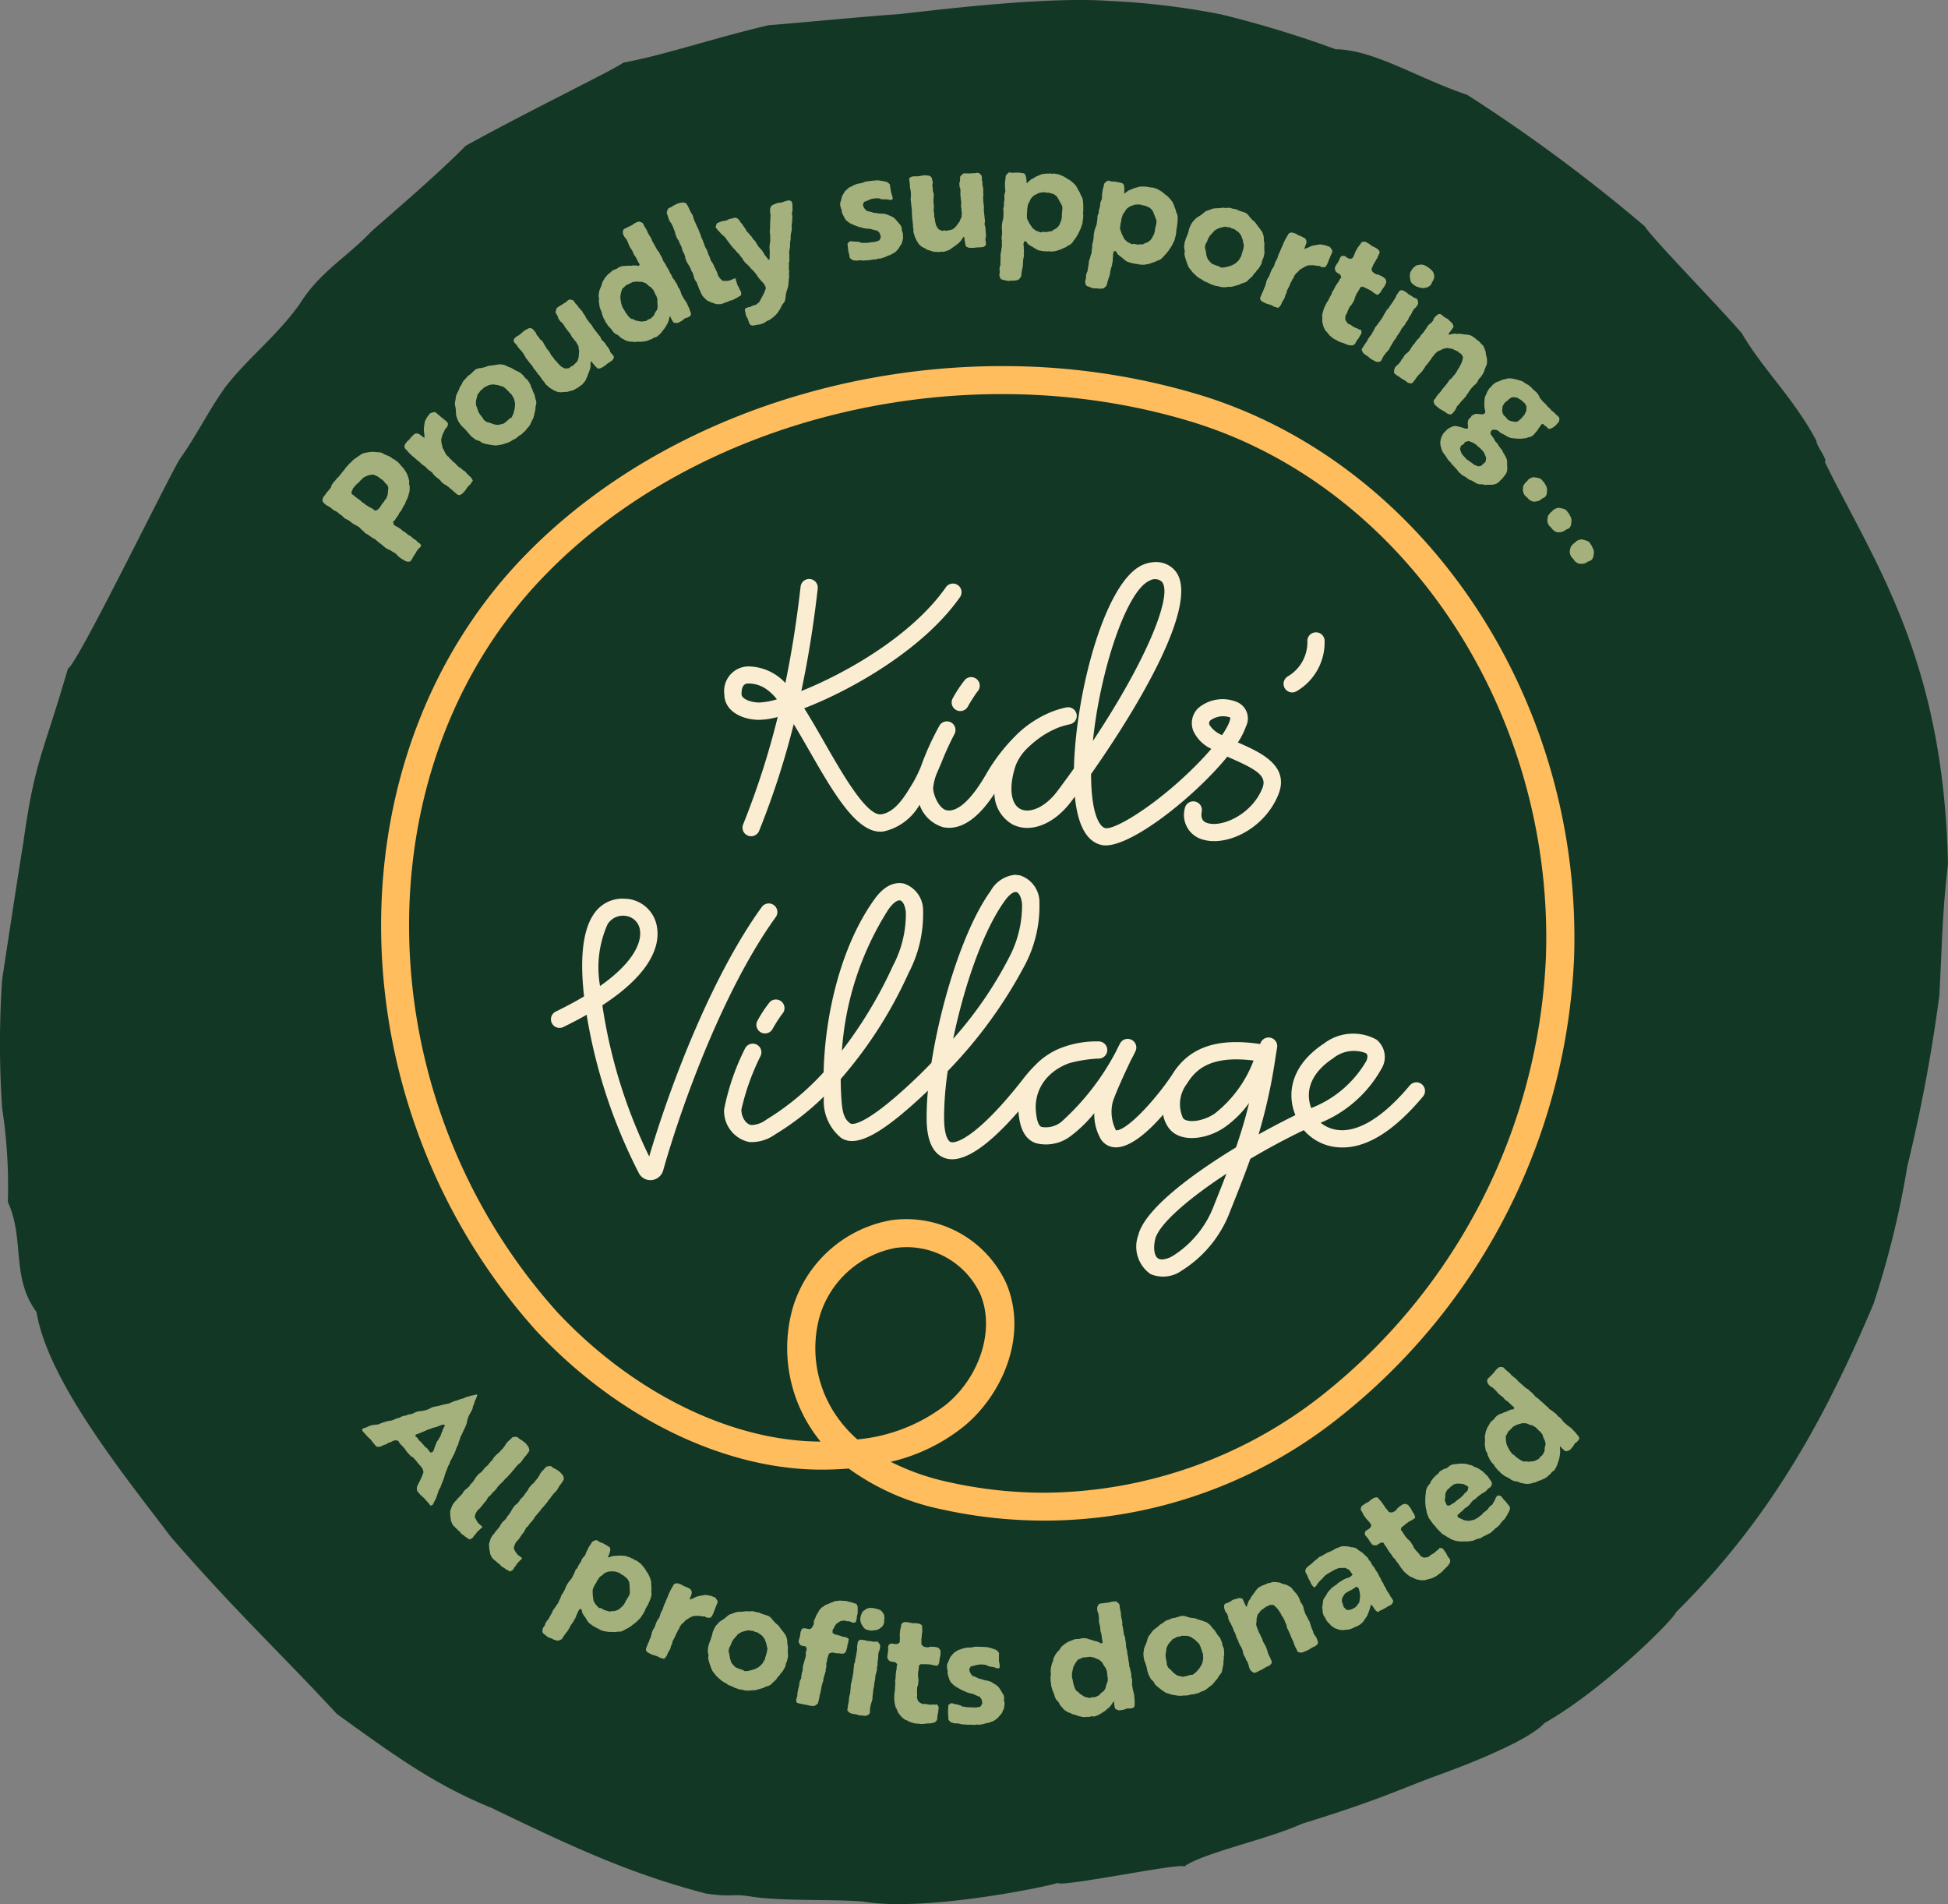 <svg viewBox="0 0 131.288 128.305" height="128.305" width="131.288" xmlns:xlink="http://www.w3.org/1999/xlink" xmlns="http://www.w3.org/2000/svg" id="ROUNDEL">
  <rect x="0" y="0" width="131.288" height="128.305" fill="#808080" stroke="none"/>
  <defs>
    <clipPath id="clip-path">
      <rect fill="none" height="104.604" width="101.612" data-name="Rectangle 104" id="Rectangle_104"></rect>
    </clipPath>
    <clipPath id="clip-path-2">
      <rect fill="none" height="101.356" width="101.612" data-name="Rectangle 105" id="Rectangle_105"></rect>
    </clipPath>
  </defs>
  <path fill="#133725" transform="translate(0 0)" d="M50.479,127.773c-1.155-.179-1.066.073-2.892-.179-4.822-1.266-8.431-2.855-14.465-5.779-4.05-1.626-7.135-3.977-10.415-6.322-3.665-3.973-6.651-6.718-11.186-11.925C8.418,99.461,3.231,93.091,2.459,88.4c-1.735-2.349-.772-4.877-1.93-7.409A34.623,34.623,0,0,0,.144,74.67,64.488,64.488,0,0,1,.144,66c.192-1.262,1.224-8.048,1.416-9.131.773-5.6,1.283-5.86,3.02-11.822.578-.178,6.558-12.467,7.521-14.092,1.158-1.623,1.929-3.249,3.087-4.875,1.544-1.987,3.471-3.434,5.014-5.6,1.352-2.164,3.085-3.067,4.821-4.875.578-.542,4.279-3.66,6.364-5.781C35.683,7.443,41.61,4.583,42,4.223c2.892-.542,5.977-1.626,9.835-2.532.385,0,5.978-.542,8.485-.721C60.894.97,69.959-.3,74.781.065A50.424,50.424,0,0,1,82.3.97a72.453,72.453,0,0,1,7.714,2.347c2.628.044,5.537,1.954,8.871,3.074a110.43,110.43,0,0,1,11.956,8.85c.58.9,5.014,5.42,6.558,7.224,1.35,2.347,3.473,4.337,5.015,7.225,0,.364.771,1.262.578,1.447,3.278,6.683,8.018,13.234,8.291,27.094-.38,3.264-.385,5.238-.578,8.85a108.107,108.107,0,0,1-2.157,11.5,61.86,61.86,0,0,1-2.278,9.274c-3.228,7.63-6.931,14.475-13.305,20.771-.195.543-5.022,5.311-8.879,7.479-.966,1.085-4.513,2.532-6.745,3.358-2.967,1.06-3.985,1.693-9.59,3.424-2.324,1.058-6.8,2-7.959,2.9.192-.364-8.486,1.441-8.486,1.081-.385.181-8.871,1.985-13.114,1.266-1.929-.183-5.592,0-7.716-.364" data-name="Path 334" id="Path_334"></path>
  <g transform="translate(116.665 116.23) rotate(180)" data-name="Group 298" id="Group_298">
    <g data-name="Group 292" id="Group_292">
      <g clip-path="url(#clip-path)" data-name="Group 291" id="Group_291">
        <path fill="#a4b17c" transform="translate(88.28 78.389)" d="M1.864,2.721,1.89,2.7l-.032-.2-.092-.079-.207-.111-.087-.052L1.4,2.21l-.168-.146-.1-.057-.123-.088a.38.38,0,0,1-.076-.067L.9,1.814.772,1.747A.281.281,0,0,1,.665,1.67L.6,1.615.464,1.5.433,1.491a.355.355,0,0,1-.115-.082L.221,1.3.1,1.226A.3.3,0,0,1,0,1.054L.091.946.1.938.173.868.311.694.36.591.5.382.55.294.624.159A.334.334,0,0,1,.732.026L.758.007.773,0a.518.518,0,0,1,.3.039L1.076.05,1.3.174l.057.04.148.107a.668.668,0,0,1,.1.1l.022.04L1.82.61l.11.054.186.121.13.045.162.1c.025.018.052.049.076.067l.061.056.2.156.082.059.185.158.1.086.173.087c.025.018.04.03.073.053l.066.048.2.141.047.021a.69.69,0,0,1,.164.119l.089.1L4,2.132l.183.194.1.057.223.124.089.05.066.048.125.1.106.077.2.1.039.016c.033.024.043.043.067.061l.163.155.12.074.161.14.121.074.118.061a.541.541,0,0,1,.167.132l.024.018.178.116.063.034a.535.535,0,0,1,.113.068l.092.079c.025.016.028.032.043.043l.073.09a.4.4,0,0,1-.039.3l-.151.192-.051.087L6.237,4.8l-.168.214-.018.111-.14.211-.094.095L5.685,5.6,5.6,5.676l-.148.169-.089.122L5.3,6.043l-.1.117-.066.09-.082.115-.087.087-.153.175-.1.081-.111.119a.673.673,0,0,1-.063.054l-.077.056-.2.141-.072.048-.17.114a.554.554,0,0,1-.081.042L3.893,7.3l-.252.056-.1.015-.257.028L3.14,7.388l-.22-.021-.029,0a.554.554,0,0,1-.148-.019L2.7,7.344a.505.505,0,0,1-.166-.082l-.016-.011-.187-.086-.109-.04-.126-.067a.726.726,0,0,1-.172-.124l-.008-.006L1.8,6.881l-.085-.073L1.687,6.79A.367.367,0,0,1,1.565,6.7l-.086-.087a.249.249,0,0,1-.054-.064l-.046-.057-.167-.183-.075-.1L1,6,.913,5.809C.9,5.775.885,5.727.873,5.692L.858,5.645.816,5.478a.515.515,0,0,1,0-.2V5.24L.787,5.121a.546.546,0,0,1-.011-.208l0-.021.008-.132a.35.35,0,0,1,.021-.1l.015-.038L.874,4.4.916,4.3c.013-.016.008-.044.02-.061l.1-.189L1.049,4a.536.536,0,0,1,.075-.172l.092-.144.121-.237.138-.174.043-.093.028-.056a.42.42,0,0,1,.095-.131l.025-.018.057-.1a.384.384,0,0,1,.142-.16M4.632,4.828,4.7,4.7l-.025-.154-.129-.081-.161-.14-.1-.072-.132-.093a.678.678,0,0,1-.144-.129L4,4.012l-.167-.1-.085-.073-.2-.134-.11-.056-.159-.09a.362.362,0,0,1-.118-.1l-.025-.018-.168.028-.076.069-.071.062-.151.227-.039.072c-.013.016-.044.043-.056.059l-.056.059-.067.126-.094.095-.092.232L2.248,4.6l-.024.257-.01.117.07.2.09.066.153.185L2.6,5.5l.129.081.175.139.213.1.116.045.234-.03L3.6,5.8l.263-.122.226-.209.073-.085.068-.076A.218.218,0,0,1,4.3,5.258L4.366,5.2l.067-.077L4.6,4.928Z" data-name="Path 295" id="Path_295"></path>
        <path fill="#a4b17c" transform="translate(84.798 82.868)" d="M1.132.116,1.321.27l.053.061.2.153L1.63.544,1.854.7l.1.045L2.057.84a.515.515,0,0,1,.123.136l.024.034.166.132.09.067.038.034.067.059.123.136.04.076.2.146.044.025.083.074.121.135.1.073.158.112.076.067.03.042.2.159.257.228.091.066.175.169.083.088.177.2.046.04a.31.31,0,0,1,0,.286.285.285,0,0,1-.053.074l-.073.1a.442.442,0,0,1-.087.083l-.042.032-.1.114-.067.09-.183.175a.3.3,0,0,1-.068.047.366.366,0,0,1-.326-.059l-.015-.014c-.023-.02-.044-.025-.075-.053L3.4,3.949l-.142-.1.005.086v.136l.038.262v.107c0,.014-.005.035,0,.049l-.034.267-.025.165a.421.421,0,0,1-.063.148l-.006.021-.13.222-.081.091-.065.1a1.676,1.676,0,0,1-.218.077.208.208,0,0,1-.225-.05l-.2-.174-.2-.167-.1-.073L1.8,4.988a.644.644,0,0,1-.092-.11l-.033-.054a.459.459,0,0,1,.1-.285L1.816,4.5l.061-.054.043-.124.121-.244.077-.269.016-.093-.029-.241L2.08,3.384,2.03,3.166l-.056-.09-.081-.168L1.843,2.8,1.7,2.619l-.029-.011a.473.473,0,0,1-.132-.158l-.015-.013-.075-.053-.085-.1-.158-.126L1.142,2.1,1.1,2.041.936,1.886.817,1.822.651,1.674.607,1.648a.377.377,0,0,1-.12-.092l-.1-.116L.295,1.345.144,1.211.12,1.177a.548.548,0,0,1-.087-.131L0,.963.053.9A.454.454,0,0,0,.119.8L.132.768.315.593.473.37.52.3.579.235.715.1A.38.38,0,0,1,.925,0a.361.361,0,0,1,.207.116" data-name="Path 296" id="Path_296"></path>
        <path fill="#a4b17c" transform="translate(80.519 86.211)" d="M4.151,5.08a.322.322,0,0,1-.124.073l-.051.019a.528.528,0,0,1-.182.044l-.049,0-.195.043-.1.025-.182.071a.519.519,0,0,1-.094.018l-.31.039-.13.023L2.5,5.465,2.43,5.47a.688.688,0,0,1-.12-.013l-.135-.026L2.1,5.407c-.028-.015-.042-.016-.07-.032l-.162-.085-.113-.033a.736.736,0,0,1-.1-.047l-.148-.085-.07-.045L1.2,4.964l-.063-.023a.447.447,0,0,1-.083-.062L.9,4.738.857,4.694A.363.363,0,0,1,.8,4.612L.768,4.569.692,4.5a.463.463,0,0,1-.158-.172L.481,4.244.434,4.163c-.02-.037-.04-.073-.053-.1L.331,3.888.282,3.822.207,3.59.179,3.546a.554.554,0,0,1-.066-.16L.078,3.228.046,3.105.027,3.04a.437.437,0,0,1-.011-.265L.061,2.54l0-.121L.127,2.15l.018-.1.049-.17a.416.416,0,0,1,.07-.148L.279,1.72l.08-.2.023-.034a.443.443,0,0,1,.047-.1l.07-.1A.384.384,0,0,1,.572,1.2l.044-.042.12-.153A.379.379,0,0,1,.842.9L.863.894.945.8l.1-.082C1.064.708,1.078.709,1.093.7l.08-.048L1.336.511a.541.541,0,0,1,.1-.067L1.593.373,1.718.284,1.9.2c.022-.006.051-.02.072-.027l.109-.03L2.248.084a.658.658,0,0,1,.1-.025L2.4.053,2.674.007a.406.406,0,0,1,.135,0l.157.02L3.08.044l.214.037.142.034.149.042a.485.485,0,0,1,.168.092l.034.037.177.058A.745.745,0,0,1,4.1.4l.173.129.083.061L4.4.639l.144.155L4.61.876,4.7.986l.144.156.18.164.062.081.04.044.109.161.027.058a.731.731,0,0,1,.039.073l.071.209.02.05a.731.731,0,0,1,.016.124l.014.178,0,.122.04.237.025.1,0,.121a.767.767,0,0,1-.037.184V3.08l-.029.206-.018.071a.414.414,0,0,1-.032.085l-.094.2-.046.083-.065.169a.565.565,0,0,1-.07.134l-.029.028-.11.223-.038.063a.351.351,0,0,1-.067.076l-.142.145L4.7,4.587a.682.682,0,0,1-.1.1l-.038.034-.095.061-.253.233ZM1.527,2.22l-.067.255-.024.242,0,.121.01.086.063.231.053.1.128.212.1.076.068.088.083.074.089.1.2.158.24.067.091.039.108.013.242.037.267-.039.35-.172.1-.117.095-.047.242-.319L3.991,3.3l.067-.24.013-.135-.006-.214-.053-.117-.063-.2L3.91,2.276l-.121-.2-.062-.067L3.66,1.917,3.578,1.8l-.04-.073L3.35,1.584l-.157-.035-.225-.079L2.9,1.437l-.235-.045-.1,0L2.3,1.45l-.109.032-.229.184-.09.081-.044.042a.417.417,0,0,1-.1.067l-.059.027-.109.225Z" data-name="Path 297" id="Path_297"></path>
        <path fill="#a4b17c" transform="translate(75.298 89.798)" d="M.053,2.215a.359.359,0,0,1,.1-.1L.32,2l.089-.05.2-.169.209-.125A.486.486,0,0,1,1.081,1.6l.02.01.192.2.078.092.138.174.056-.028V1.912l.005-.167a.477.477,0,0,1,.023-.14l.019-.076.116-.307L1.817,1l.07-.161a.479.479,0,0,1,.1-.149L2,.682,2.09.566A.46.46,0,0,1,2.248.441L2.256.435,2.321.388l.042-.03A.285.285,0,0,1,2.469.281l.047-.02.168-.1a.186.186,0,0,1,.077-.03l.061-.02L3.041.056,3.1.037A.508.508,0,0,1,3.265.021H3.4A.479.479,0,0,1,3.614.006l.066,0a.412.412,0,0,1,.133.029l.048.015.188.088L4.156.2l.118.077A.487.487,0,0,1,4.426.4L4.51.469A.408.408,0,0,1,4.66.659l.152.175.057.1.078.093.068.112.071.061.147.2.048.067L5.4,1.61c.018.024.022.047.039.071l.051.088.187.225.168.216.073.085.138.26.161.221.092.095.129.144c.018.025.033.063.051.088l.018.024.133.167.032.027a.884.884,0,0,1,.081.129l0,.023a.344.344,0,0,1-.1.2l-.076.067-.2.119L6.3,3.916l-.237.207-.09.064-.182.093L5.76,4.3a.292.292,0,0,1-.347-.1l-.085-.1a.458.458,0,0,1-.11-.17l-.013-.053-.152-.175-.075-.121L4.84,3.462a.441.441,0,0,1-.095-.131l-.1-.175L4.6,3.076l-.157-.235-.02-.01a.458.458,0,0,1-.1-.14l-.073-.134-.062-.1L4.07,2.325A.508.508,0,0,1,4,2.214l-.03-.042-.043-.043A.375.375,0,0,1,3.8,1.993l-.1-.111-.162-.156-.22-.115L3.223,1.6l-.229.028-.089.1-.154.062-.078.081L2.51,2.03l-.065.082-.073.227-.013.121-.016.235-.008.093.028.141a.572.572,0,0,1,.015.126v.05l.108.183.061.119a.427.427,0,0,1,.144.182L2.7,3.6a.439.439,0,0,1,.134.151l.061.119.057.1.145.168.053.074.139.173.054.111.147.2.092.058.113.155a.362.362,0,0,1,.063.141l0,.021.094.182.066.09a.9.9,0,0,1-.078.342c-.008.005-.024.018-.033.023l-.186.122-.08.044-.2.132-.089.052L3.082,6.2l-.016.011C3,6.27,2.821,6.24,2.73,6.182A.431.431,0,0,1,2.657,6.1l-.092-.145-.1-.088L2.353,5.7l-.075-.071-.091-.109a.418.418,0,0,1-.095-.131l-.015-.038-.124-.172a.332.332,0,0,1-.046-.08l-.048-.1-.142-.2-.083-.114-.11-.12L1.476,4.5l-.038-.072L1.316,4.24l-.067-.076L1.1,3.974l-.066-.09-.1-.117a.721.721,0,0,1-.094-.182l-.01-.03L.621,3.347C.6,3.323.592,3.307.568,3.274l-.1-.153-.08-.092L.312,2.9a.485.485,0,0,1-.068-.162l0-.023L.088,2.538C.021,2.462-.007,2.407,0,2.351a.283.283,0,0,1,.052-.136" data-name="Path 298" id="Path_298"></path>
        <path fill="#a4b17c" transform="translate(70.1 93.19)" d="M3.233,7.994l-.118-.236-.071-.11-.073-.132a.485.485,0,0,1-.065-.16L2.771,7.13l-.062-.093c-.014-.026-.024-.043-.038-.071l-.076-.2-.057-.085-.121-.221-.161-.293-.092-.087-.1-.208L2,5.781,1.89,5.54l-.032-.1-.147-.207-.054-.12-.125-.208-.053-.1-.094-.192L1.31,4.5l-.08-.187-.1-.119L1.011,4,.958,3.921.915,3.842.854,3.668l-.08-.082-.1-.245L.644,3.22.484,2.927.355,2.733.312,2.676.254,2.57.189,2.41l-.053-.1L.05,2.071A.472.472,0,0,1,0,1.833V1.812l.095-.1.182-.088L.39,1.6l.177-.141A.337.337,0,0,1,.651,1.4l.195-.107a.56.56,0,0,1,.3.008h.023l.13.216c.009.018.029.053.038.071l.061.151.056-.088.01-.085.024-.083a.133.133,0,0,1,.02-.068l.062-.16L1.65,1.12l.119-.2L1.847.829,1.985.639,2.03.593C2.051.569,2.073.545,2.1.522L2.217.41A.375.375,0,0,1,2.3.352L2.346.328,2.506.286,2.613.205,2.738.16,2.925.082,2.974.067a.477.477,0,0,1,.1-.023L3.272.019l.1-.008.245.005L3.669.01A.326.326,0,0,1,3.806,0l.181.016h.023a.5.5,0,0,1,.172.021l.133.03.1.038.07.043.18.1.07.043A.778.778,0,0,1,4.8.358l.13.112.046.02a.453.453,0,0,1,.153.09L5.18.623a.672.672,0,0,1,.08.083L5.322.8l.133.158L5.46.966a.531.531,0,0,1,.145.161l.072.11a.453.453,0,0,1,.106.173L5.8,1.46l.057.083.059.13.061.173A.237.237,0,0,1,6,1.926l.018.093.094.214.02.081a.263.263,0,0,1,.027.09l.024.17.013.107a.475.475,0,0,1,.008.077l-.015.2a.4.4,0,0,1,.019.266l-.011.063-.008.05a.537.537,0,0,1-.027.141L6.1,3.639l-.059.124-.065.22a.311.311,0,0,1-.033.086L5.9,4.137l-.1.172-.056.064-.039.057-.087.092a.356.356,0,0,1-.078.067l-.071.061-.11.095a.665.665,0,0,1-.114.085l-.037.02-.115.04-.111.049-.049.038a.329.329,0,0,1-.124.067l-.1.045c-.04.01-.086.011-.126.023l-.039.01-.209,0-.095.018L4.017,5.13l-.1.023-.195,0a.423.423,0,0,1-.126-.023l-.065-.011-.087.093.13.217.049.11.121.222.033.039a.6.6,0,0,1,.1.164l.037.107.053.1.114.168c.01.016.029.053.039.071l.034.062.075.2.049.111.108.194a.43.43,0,0,1,.138.189l.043.079a.5.5,0,0,1-.008.3.228.228,0,0,1-.128.1l-.253.126-.226.112-.1.076-.142.077a.576.576,0,0,1-.215.071H3.472l-.086-.033a.3.3,0,0,1-.153-.09m1.394-4.4.085-.265.042-.241V2.96L4.716,2.7,4.7,2.6l-.071-.213-.039-.093L4.521,2.2,4.484,2.13l-.058-.106L4.4,1.979l-.129-.172L4.191,1.7l-.158-.143-.123-.014-.18-.1-.1-.015L3.4,1.374l-.137.005-.256.035-.119.1-.121.032-.1.067-.18.178-.037.1-.072.143c-.009.026-.035.042-.048.061l-.056.087-.037.227.016.095.009.225-.01.131.078.246.061.093.035.083.1.208.161.189.12.072.225.2.247.095.119.005.226.014.113,0,.229-.044.094-.062.09-.027.013-.019a.527.527,0,0,1,.161-.063l.035-.02.158-.155Z" data-name="Path 299" id="Path_299"></path>
        <path fill="#a4b17c" transform="translate(66.713 95.736)" d="M3.081,1.58l.073.145a.61.61,0,0,1,.035.138l.015.059.065.2.072.09.081.218.057.107.14.226.053.1.067.159a.464.464,0,0,1,.028.119l.014.082.081.218.075.122L4,3.783l.033.106.1.187c.016.038.024.056.039.093l.027.088.091.136a.382.382,0,0,1,.07.135l.081.218.02.124.095.223.049.143.114.216.076.1.092.192c.008.018.014.059.022.078l.019.069.092.267a.954.954,0,0,1-.109.288.368.368,0,0,1-.09.049l-.158.067-.081.067-.09.049-.164.079a.6.6,0,0,1-.134.047l-.169.039a.481.481,0,0,1-.31-.056L3.7,6.783,3.63,6.67l-.11-.206-.056-.13-.1-.2L3.3,6.062,3.238,5.9c-.013-.028-.015-.059-.023-.078L3.2,5.734,3.1,5.51,3.047,5.4l-.111-.261-.053-.1-.1-.255L2.75,4.705l-.076-.231-.068-.135-.075-.2-.042-.124L2.4,3.8l-.054-.076-.08-.185a.374.374,0,0,1-.029-.1l-.027-.088-.081-.163a.5.5,0,0,1-.052-.175V2.993L1.951,2.8l-.062-.093-.028-.066L1.8,2.5,1.734,2.37l-.08-.163-.04-.093-.019-.047-.018-.092L1.52,1.868l-.066-.1-.137-.14L1.239,1.57l-.221-.005-.1.008L.757,1.6.57,1.677a.314.314,0,0,1-.2.052L.355,1.637a.233.233,0,0,0-.023-.078L.307,1.472.234,1.249.179,1.174.093.969.026.865A.436.436,0,0,1,.017.583L.082.555.289.424.4.376.525.3A.406.406,0,0,1,.709.246L.751.24.841.191,1.05.114,1.258.036A.521.521,0,0,1,1.5,0l.123,0a.209.209,0,0,1,.094.015L1.9.081l.071.014c.027.01.057.03.083.04l.2.09L2.311.26a.248.248,0,0,1,.073.068l.132.13L2.58.53a.3.3,0,0,1,.053.076L2.69.713a.431.431,0,0,1,.063.149V.885L2.823,1l.049.143.04.093L3,1.472Z" data-name="Path 300" id="Path_300"></path>
        <path fill="#a4b17c" transform="translate(63.248 94.298)" d="M2.95.243l0,.009.1.266.013.006A.478.478,0,0,1,3.146.71L3.18.879a.636.636,0,0,1,.033.2v.032a.5.5,0,0,1-.3.129l-.061.009-.116.071-.1.03L2.6,1.365l-.128.03-.161.127-.081.08L2.1,1.847,1.964,2.1,1.9,2.232l-.077.216-.02.1.082.185.083.122.162.169.089.109.1.116c.02.025.039.052.057.077l.039.083.162.2.066.073.14.135a.688.688,0,0,1,.07.083l.039.052.187.183.1.083.108.135a.325.325,0,0,1,.073.124l.006.02.175.208L3.6,4.8l.1.093a.529.529,0,0,1,.124.15l.175.177.086.1L4.3,5.6l.149.194.051.09.176.177.1.073.172.2.077.071.164.212a.784.784,0,0,1-.087.251c-.019.038-.068.054-.116.069l-.121.05-.1.035-.052.005-.278.059-.135.076-.207.048-.109.024a.213.213,0,0,1-.109.025.316.316,0,0,1-.245-.132.051.051,0,0,1-.033-.032l-.108-.167-.032-.033a.461.461,0,0,1-.1-.125L3.27,6.635l-.076-.1-.109-.2-.1-.093-.158-.192L2.774,6c-.019-.027-.038-.052-.061-.086L2.679,5.84l-.1-.093L2.536,5.7A.16.16,0,0,1,2.5,5.645L2.41,5.5a.212.212,0,0,1-.048-.079l-.016-.048-.167-.189-.1-.106-.1-.146a.566.566,0,0,1-.057-.11L1.895,4.78l-.181-.227-.067-.106-.08-.016-.027.146.006.083L1.539,4.9l0,.138.018.217v.063c0,.032-.01.067-.01.1l-.029.168L1.507,5.7v.255l.005.115,0,.1.01.029a.481.481,0,0,1,.008.188l-.005.045-.009.236,0,.138-.014.249v.095l-.02.261.022.132.015.207a.514.514,0,0,1-.062.265l-.019.038-.087.059a.121.121,0,0,1-.054.029l-.083.038-.18.069a.372.372,0,0,1-.1.021l-.073,0-.219.05-.092.04-.234.066L.183,8.418A.207.207,0,0,1,.04,8.306a.4.4,0,0,1-.028-.15l0-.15L0,7.893.011,7.73a.312.312,0,0,1,.027-.115L.047,7.58l-.024-.2a.342.342,0,0,1-.009-.125l.013-.058,0-.182a.4.4,0,0,0,.008-.076l.027-.115V6.6L.052,6.559A.52.52,0,0,1,.063,6.4L.092,6.26l.023-.092.02-.23L.128,5.845a.394.394,0,0,1,.016-.111l.029-.169L.167,5.45l.015-.217L.211,5.1l.024-.221L.216,4.788l.008-.269L.214,4.49a.849.849,0,0,1,.005-.149l.039-.173-.013-.1L.253,3.8l-.024-.11.013-.216L.234,3.348l0-.086a.255.255,0,0,1,.01-.1l.016-.079v-.1l.027-.242.01-.1.065-.222.049-.144.049-.238L.472,1.9l.023-.156a.743.743,0,0,1,.043-.13l.019-.038L.7,1.393l.052-.1.1-.2L.918.991,1.011.855A.228.228,0,0,1,1.073.782L1.127.721,1.281.575A.356.356,0,0,1,1.359.518L1.384.5,1.513.4A.423.423,0,0,1,1.66.335l.01,0L1.776.266l.2-.121L2.106.1a.629.629,0,0,1,.188-.04h.033l.1-.021L2.545.015a.407.407,0,0,1,.293.02A.51.51,0,0,1,2.95.243" data-name="Path 301" id="Path_301"></path>
        <path fill="#a4b17c" transform="translate(55.801 98.666)" d="M1.862,2.047l.237.062.139.039h.124l.126.019.114.011.237.063.106.023.219.076.121.052.21.087.044.024c.024.016.046.023.068.039l.188.143.023.016a.831.831,0,0,1,.092.117l.075.141.061.112L4.1,3.2a.377.377,0,0,1,.034.209l.049.1.033.138a.494.494,0,0,1,.025.211l-.006.021a.447.447,0,0,1-.047.15l0,.011-.061.245L4.119,4.3a.432.432,0,0,1-.067.155l-.089.138-.032.057a.417.417,0,0,1-.087.1L3.7,4.869l-.018.024a.368.368,0,0,1-.121.072l-.133.062-.094.057-.192.073a.425.425,0,0,1-.118.03l-.059.01-.248.052L2.626,5.3l-.119.03-.029.005-.463.057-.233.019a.5.5,0,0,1-.123,0L1.5,5.383l-.1-.014-.254-.049a.466.466,0,0,1-.209-.139L.885,5.138l-.006-.1,0-.02L.833,4.768l-.027-.16L.736,4.374l0-.01A.549.549,0,0,1,.7,4.185l.005-.032L.761,4.1a.472.472,0,0,1,.24.02l.207.016.111-.008.073.008a.6.6,0,0,1,.194.049l.023.016.267,0,.239-.039.242-.092.133-.063.135-.043.083-.178L2.676,3.65l-.047-.095-.156-.189L2.4,3.337l-.223-.044-.219-.076-.133,0-.1-.025-.22-.024-.092.005-.124-.01-.2-.048L1,3.071.766,2.978.686,2.93.675,2.921A.579.579,0,0,1,.522,2.8l-.1-.116L.24,2.472.215,2.445a.627.627,0,0,1-.083-.129L.115,2.279a.547.547,0,0,1-.027-.221l-.04-.116L.03,1.893A.6.6,0,0,1,.008,1.7l0-.02,0-.071A.506.506,0,0,1,.04,1.349l.038-.14A.411.411,0,0,1,.172,1.03h.01L.277.859A.3.3,0,0,1,.326.789L.385.718.5.606A.374.374,0,0,1,.666.5L.815.41A.352.352,0,0,1,.951.357L1.018.336l.19-.093A.225.225,0,0,1,1.286.218L1.354.2,1.45.16A.507.507,0,0,1,1.664.145l.115-.05.1-.006h.009L2,.078,2.251.037,2.677.005l.271.026L3.076,0l.259.018A.472.472,0,0,1,3.592.2L3.6.218,3.624.39l.058.225.025.149.024.262.019.11a.687.687,0,0,1-.158.159c-.037.028-.08.014-.121.011l-.187-.02H3.169l-.137-.019a.473.473,0,0,1-.159-.034L2.817,1.2H2.437l-.211.025-.139.024-.1.006-.13.021-.233.081-.062.061-.066.216.051.115.028.109.162.167Z" data-name="Path 302" id="Path_302"></path>
        <path fill="#a4b17c" transform="translate(50.215 99.246)" d="M.153.354A.355.355,0,0,1,.293.326L.5.313l.1,0L.857.281,1.1.286a.482.482,0,0,1,.248.1L1.362.4,1.418.67l.019.121.023.22.062.008L1.595.9,1.687.766a.458.458,0,0,1,.1-.107L1.84.6,2.1.407,2.3.264l.145-.1A.5.5,0,0,1,2.609.093h.01L2.758.043a.472.472,0,0,1,.2-.023h.01L3.051.016l.051,0A.292.292,0,0,1,3.232,0l.052.008.192.008a.184.184,0,0,1,.082.016L3.62.051l.216.068L3.9.135a.478.478,0,0,1,.147.072L4.16.281a.514.514,0,0,1,.188.1L4.4.418a.407.407,0,0,1,.1.095l.033.039.111.174L4.7.834,4.76.962a.5.5,0,0,1,.062.188l.037.1a.406.406,0,0,1,.025.241l.034.23,0,.111.018.121,0,.131.027.09.015.252.005.081L5,2.687c0,.03-.008.05-.005.081l0,.1.038.291.027.27.016.111-.022.294.016.273.028.13.032.189c0,.03-.005.072,0,.1l0,.03.023.211.013.039a.865.865,0,0,1,0,.151l-.009.02a.345.345,0,0,1-.2.114l-.1.016L4.618,5.1l-.09.016-.311.049-.111.006-.2-.018-.039,0a.292.292,0,0,1-.24-.269L3.6,4.762a.436.436,0,0,1,0-.2l.018-.052-.035-.231,0-.141-.052-.179a.455.455,0,0,1-.01-.16l.008-.2L3.538,3.5,3.53,3.22,3.519,3.2a.482.482,0,0,1-.01-.17l.011-.153,0-.121-.03-.17a.655.655,0,0,1,0-.131l0-.05-.014-.059a.377.377,0,0,1-.032-.18l-.029-.15L3.362,1.8,3.237,1.58l-.073-.056-.209-.1-.13.038-.163-.03-.11.027-.22.044-.1.037-.183.153-.076.1-.14.191-.056.074-.053.134a.55.55,0,0,1-.053.115l-.028.042-.008.213-.011.132a.439.439,0,0,1,.024.231V2.93a.462.462,0,0,1,.033.2l-.013.132,0,.111L1.7,3.6l.005.091.024.22-.014.124.016.251.047.1.011.191a.353.353,0,0,1-.022.153l-.009.021-.018.2.006.111S1.6,5.268,1.5,5.3l-.04,0-.223,0-.091-.005L.9,5.311l-.1,0L.58,5.341H.56c-.08.014-.22-.109-.266-.207a.479.479,0,0,1-.018-.11V4.854l-.038-.13,0-.2-.027-.1L.191,4.283a.47.47,0,0,1-.01-.16l.008-.042L.175,3.87a.284.284,0,0,1,.005-.092l.013-.112L.179,3.425.17,3.284.14,3.125.135,3.044.14,2.962l0-.222-.015-.1L.1,2.4.089,2.288l-.02-.15a.775.775,0,0,1,.018-.2L.1,1.9.028,1.615c0-.03,0-.052-.006-.091V1.343L0,1.222V1.07A.477.477,0,0,1,.034.9L.043.876.009.645c-.016-.1-.01-.16.028-.2A.285.285,0,0,1,.153.354" data-name="Path 303" id="Path_303"></path>
        <path fill="#a4b17c" transform="translate(43.655 97.299)" d="M5.644.33l.016.052-.035.26.024.092-.01.151a.417.417,0,0,1-.028.12l-.025.079,0,.232-.006.1-.006.252.006.061-.006.1-.042.179-.006.111-.046.24.01.143-.005.242.008.04a.458.458,0,0,1,.01.173l-.019.13-.009.14.005.233.014.112-.015.251-.019.131L5.4,4.2l-.016.09-.005.244,0,.121.011.143a.425.425,0,0,1-.022.191l-.024.039.006.222-.018.131-.024.211.009.02a.574.574,0,0,1,0,.192l-.039.159-.027.1.027.225v.323a.458.458,0,0,1-.008.121l-.014.059-.028.291a.921.921,0,0,1-.186.211.175.175,0,0,1-.123.013l-.181-.021L4.6,7.3,4.363,7.3,4.111,7.27a.275.275,0,0,1-.09-.016c-.11-.037-.143-.16-.166-.283L3.84,6.9l-.006-.062a.762.762,0,0,1-.01-.151l.005-.091L3.8,6.6l-.1.076-.1.095a.534.534,0,0,1-.18.12L3.4,6.9l-.178.11a.266.266,0,0,1-.073.037l-.1.043L2.86,7.17a.563.563,0,0,1-.124.033l-.071.006-.2.028L2.35,7.23l-.042.008a.372.372,0,0,1-.181-.021l-.143.021-.1-.018h-.02l-.14-.028a.331.331,0,0,1-.139-.039l-.049-.024-.178-.072L1.269,7.01l-.058-.034-.164-.111L.927,6.806.744,6.663l-.1-.087L.534,6.457a.141.141,0,0,1-.047-.063L.45,6.341l-.1-.188L.287,6.039l-.01-.011a.629.629,0,0,1-.054-.1L.162,5.767.087,5.661.054,5.549a.6.6,0,0,1-.029-.184l-.009-.02L0,5.081l0-.112,0-.212.005-.081L.023,4.6a.548.548,0,0,1-.015-.223v-.01l0-.112.035-.24,0-.05a.6.6,0,0,1,.029-.13l.062-.178.013-.039c.011-.029.025-.079.037-.109l.071-.148L.3,3.269l.058-.117.1-.175.077-.107.134-.183.023-.039A.56.56,0,0,1,.76,2.56l.022-.019A.439.439,0,0,1,.993,2.4l.126-.083a.645.645,0,0,1,.106-.064L1.3,2.229l.167-.079a.41.41,0,0,1,.073-.035l.083-.025.216-.068.082-.015A.242.242,0,0,1,2,1.991l.182-.008L2.306,2l.061-.006A.384.384,0,0,1,2.518,2l.051,0,.1,0,.23.044a.407.407,0,0,1,.19.053l.126.068.225.145.118.058.125.088a.521.521,0,0,1,.1.1l.028.053.067.064L4,2.652l.034-.209L4.009,2.31l.006-.091L4,2.026a.434.434,0,0,1,0-.121l.014-.071L4,1.754l.006-.091c0-.02.013-.049.014-.071L4.04,1.5l.018-.13.008-.111,0-.121L4.087.91,4.114.82l.033-.2L4.162.53,4.187.3A1.552,1.552,0,0,1,4.341.107C4.4.049,4.485.055,4.557.039L4.63.024a.592.592,0,0,1,.142,0l.042,0L4.986.006a.3.3,0,0,1,.1,0l.08.014.24.056a.257.257,0,0,1,.167.082.536.536,0,0,1,.07.177M2.129,3.354l-.159.111c-.02.009-.052.028-.073.037l-.062.026-.173.17-.056.088-.083.207-.049.127-.037.251.014.1-.018.12-.008.131-.016.1.008.2.043.1.137.251.128.231.073.106.195.143.089.026.249.067h.03a.456.456,0,0,1,.2.023h.011l.13.008.267-.044.1-.044.2-.1.118-.083.119-.125.067-.106.061-.159a.469.469,0,0,0,.046-.067l.046-.078.033-.2A.223.223,0,0,1,3.775,4.9l.013-.039L3.78,4.822a.723.723,0,0,1,.011-.2V4.611L3.8,4.48,3.8,4.237l-.034-.1-.135-.261-.148-.222L3.4,3.545,3.21,3.4l-.119-.048-.238-.086-.1.044L2.588,3.3l-.1-.006-.235.045Z" data-name="Path 304" id="Path_304"></path>
        <path fill="#a4b17c" transform="translate(37.291 96.777)" d="M6.234.434l.01.053-.07.255.013.095L6.158.986a.41.41,0,0,1-.043.115l-.035.076-.034.23-.02.1-.038.249v.062c-.008.039-.011.061-.02.1L5.9,2.088,5.881,2.2,5.8,2.429,5.8,2.572l-.037.24,0,.043a.474.474,0,0,1-.013.172l-.035.127-.027.139-.025.231v.114l-.048.247-.035.127-.086.231-.027.086-.037.241-.014.121-.006.143a.415.415,0,0,1-.047.185l-.028.037-.023.222L5.277,5.4l-.051.206.005.021a.6.6,0,0,1-.027.191l-.059.153-.04.1,0,.226-.016.14-.025.18a.469.469,0,0,1-.023.12l-.022.057-.066.286a.95.95,0,0,1-.211.185.181.181,0,0,1-.124,0l-.177-.044H4.294l-.23-.033-.247-.059A.276.276,0,0,1,3.729,7.1c-.1-.05-.12-.178-.126-.3L3.6,6.724V6.663a.781.781,0,0,1,.01-.154l.016-.088-.032,0-.1.062-.109.082a.528.528,0,0,1-.194.1l-.022.005-.192.086a.255.255,0,0,1-.077.027l-.11.03-.2.056a.633.633,0,0,1-.126.016l-.072,0H2.183l-.109-.021-.042,0a.4.4,0,0,1-.178-.044l-.144,0-.1-.029-.02,0-.134-.047a.339.339,0,0,1-.134-.057l-.046-.03-.167-.095L1.03,6.5C1.011,6.49.993,6.478.975,6.463L.826,6.331l-.11-.073L.553,6.093l-.085-.1-.1-.132a.135.135,0,0,1-.038-.068L.3,5.736l-.075-.2L.18,5.414.171,5.4a.532.532,0,0,1-.039-.111L.09,5.129.03,5.014.011,4.9a.619.619,0,0,1-.005-.187L0,4.69l.02-.264.013-.111.029-.209.016-.079L.1,3.949a.544.544,0,0,1,.013-.225v-.01L.129,3.6.195,3.37.2,3.32A.6.6,0,0,1,.25,3.195l.083-.169.018-.038c.016-.028.035-.074.052-.1l.089-.138.057-.082.073-.109L.746,2.4l.091-.1.156-.165L1.021,2.1A.757.757,0,0,1,1.1,2.021l.023-.015A.44.44,0,0,1,1.35,1.9l.135-.066a.632.632,0,0,1,.114-.05l.075-.016L1.851,1.7a.634.634,0,0,1,.077-.027l.085-.014.225-.039.083-.005a.267.267,0,0,1,.083,0l.182.015.118.033h.061a.379.379,0,0,1,.149.029l.049.009.1.01.224.074a.413.413,0,0,1,.181.076l.118.085.2.173.11.073.113.1a.474.474,0,0,1,.092.11l.02.056.058.073L4.3,2.529l.061-.2-.005-.135L4.373,2.1l.006-.194a.481.481,0,0,1,.014-.121l.023-.067.006-.082.016-.09c0-.019.02-.047.024-.067l.027-.087.035-.127.022-.109.013-.121L4.613.809,4.651.724,4.709.53,4.737.442,4.792.216A1.656,1.656,0,0,1,4.969.044C5.031,0,5.119.013,5.192.006L5.266,0a.658.658,0,0,1,.142.016l.039.008.175,0a.349.349,0,0,1,.1.009L5.8.062l.231.086a.244.244,0,0,1,.154.1.5.5,0,0,1,.047.184M2.354,2.985l-.172.09c-.022.006-.056.02-.077.026l-.066.018-.194.149-.067.079-.11.194L1.6,3.663l-.067.244v.1L1.5,4.127l-.025.129-.029.1-.019.2.03.11.1.266.1.245.061.115.173.167.086.038.238.1.03.006a.45.45,0,0,1,.2.048l.01,0,.13.025.269-.009.109-.03.21-.073L3.3,5.494l.134-.107.08-.1.081-.149a.394.394,0,0,0,.053-.062L3.7,5.007l.058-.2a.25.25,0,0,1,.025-.077L3.8,4.7V4.655a.662.662,0,0,1,.038-.2l0-.01.024-.129.027-.242-.02-.106-.1-.276-.119-.24-.061-.115-.173-.168L3.31,3.109l-.225-.116-.109.03-.159-.03-.1-.02-.24.015Z" data-name="Path 305" id="Path_305"></path>
        <path fill="#a4b17c" transform="translate(31.443 96.877)" d="M1.333,5.037a.342.342,0,0,1-.125-.073l-.042-.035a.492.492,0,0,1-.124-.136l-.029-.042L.882,4.6.81,4.524.659,4.4A.656.656,0,0,1,.6,4.327L.415,4.074l-.082-.1L.195,3.778.159,3.724a.555.555,0,0,1-.048-.112L.07,3.481.053,3.4c0-.032-.008-.044-.008-.076l0-.183L.016,3.027A.7.7,0,0,1,.01,2.919l0-.169.006-.083-.01-.259L0,2.341a.388.388,0,0,1,.013-.1L.059,2.03l.019-.057A.413.413,0,0,1,.12,1.88l.027-.044.022-.1a.445.445,0,0,1,.073-.22l.051-.09L.34,1.347c.023-.035.046-.069.065-.1l.128-.127.035-.074L.734.87.759.825A.532.532,0,0,1,.868.69L.989.582,1.082.5,1.13.448A.417.417,0,0,1,1.357.311L1.584.236,1.69.176,1.958.1l.1-.032L2.228.034a.393.393,0,0,1,.163-.01L2.41.031,2.621,0l.042,0A.406.406,0,0,1,2.771,0L2.9.01a.4.4,0,0,1,.109.025l.057.019.194.032A.368.368,0,0,1,3.4.125L3.419.14l.118.029.121.05c.02.006.027.019.046.025l.081.048.2.076a.54.54,0,0,1,.11.058l.138.1.138.067.163.117c.016.016.042.035.057.052l.081.079L4.8.959a.614.614,0,0,1,.07.076l.029.042.175.217a.423.423,0,0,1,.067.119l.058.146.038.109.071.2.039.14.035.15a.488.488,0,0,1,0,.192L5.367,2.4l.034.182a.72.72,0,0,1,.018.144l-.029.214-.013.1c-.009.028-.013.038-.023.067l-.066.2L5.247,3.4l-.054.131-.067.2-.057.237-.042.093c-.01.028-.013.038-.019.057l-.09.173-.038.05c-.019.026-.029.054-.044.071l-.151.163-.035.042a.56.56,0,0,1-.1.074l-.151.1-.106.062-.188.15-.077.071-.1.061a.906.906,0,0,1-.18.058l-.025.013-.195.073-.071.02a.823.823,0,0,1-.089.013l-.219.014h-.1l-.18.025a.583.583,0,0,1-.149,0l-.039-.013-.249.013-.073,0a.33.33,0,0,1-.1-.023l-.195-.054H2.031a.667.667,0,0,1-.138-.034l-.048-.016-.1-.054-.328-.107ZM2.575,1.362l-.256.064-.224.1-.106.062-.071.05L1.747,1.8l-.065.1-.124.215-.019.121-.044.1-.027.109-.04.125-.04.252.057.244.01.1.042.1.083.23.164.214.32.223.151.028.087.061.4.057.118-.035L3.06,3.98l.125-.054.186-.109.076-.1.148-.154.083-.09.12-.2.029-.087.044-.1.065-.127.044-.071.035-.233-.046-.153-.039-.237-.006-.076L3.85,1.953l-.044-.09-.18-.2-.08-.079-.273-.112-.115-.038L3.1,1.418a.449.449,0,0,1-.11-.057l-.051-.039-.25.013Z" data-name="Path 306" id="Path_306"></path>
        <path fill="#a4b17c" transform="translate(26.875 95.479)" d="M4.8.82l-.09.226-.042.069-.085.238-.042.071-.083.261-.013.1-.058.129a.552.552,0,0,1-.092.158l-.025.032-.077.2-.037.1-.02.047c-.016.037-.022.045-.037.082L4.011,2.7l-.061.062-.081.23-.011.05c-.016.037-.032.073-.044.1L3.722,3.3l-.04.115L3.621,3.6c-.015.037-.024.056-.04.092l-.029.042-.094.235-.14.314-.035.1L3.173,4.6l-.058.106-.134.227c-.009.019-.018.037-.025.056a.307.307,0,0,1-.272.088A.262.262,0,0,1,2.6,5.053l-.115-.039a.441.441,0,0,1-.106-.058l-.043-.03-.138-.061-.106-.037-.223-.121a.287.287,0,0,1-.066-.05.367.367,0,0,1-.043-.329l.009-.018c.013-.028.011-.05.028-.087l.037-.083.052-.165L1.8,4.006l-.129.042-.239.115-.1.032c-.013.005-.035.006-.049.011l-.264.048-.166.025A.382.382,0,0,1,.69,4.263H.667L.415,4.208.3,4.159l-.119-.03a1.74,1.74,0,0,1-.14-.183.211.211,0,0,1-.019-.231l.108-.24.1-.244.04-.115.081-.184a.725.725,0,0,1,.077-.121l.043-.047a.455.455,0,0,1,.3.014l.047.02.07.042.132,0,.269.042.28-.009.095-.013.221-.1.08-.054L2.163,2.6l.068-.079.134-.129.092-.081.128-.187,0-.032a.441.441,0,0,1,.11-.172L2.706,1.9l.028-.087L2.806,1.7l.073-.188.037-.083.038-.061.1-.2.025-.131.091-.2.011-.05A.38.38,0,0,1,3.233.642l.08-.13L3.376.4,3.459.212,3.485.179a.528.528,0,0,1,.1-.121L3.652,0l.075.033a.413.413,0,0,0,.119.03l.033,0L4.1.188,4.363.27,4.44.294l.083.038L4.7.419a.363.363,0,0,1,.157.169A.356.356,0,0,1,4.8.82" data-name="Path 307" id="Path_307"></path>
        <path fill="#a4b17c" transform="translate(23.242 92.957)" d="M2.8,6.022l-.221-.144-.116-.04L2.3,5.853l-.087.115-.1.23-.042.116-.126.23L1.9,6.613c-.005.009-.028.03-.032.039l-.135.18a.231.231,0,0,1-.119.131.345.345,0,0,1-.216.018l-.2-.107-.1-.067L.923,6.674.8,6.627l-.2-.12A.558.558,0,0,1,.436,6.3L.431,6.288l.057-.141.075-.178c.019-.035.015-.049.035-.085L.651,5.81.769,5.6.84,5.487l.09-.2.059-.129L.941,4.989.854,4.9l-.2-.121h-.1l-.2-.09L.277,4.648.158,4.571a.391.391,0,0,1-.114-.108L.032,4.443,0,4.347c0-.037,0-.082,0-.117L.005,4.2l.058-.106.044-.1a.8.8,0,0,1,.13-.172l.005-.008.12-.2.02-.035a.577.577,0,0,1,.159-.143L.595,3.4l.07.039.089.048.1.067A.173.173,0,0,1,.911,3.6l.053.052.249.135L1.46,3.9l.106.058.171-.034L1.795,3.8l.121-.2.072-.11.095-.213.07-.227a.47.47,0,0,1,.058-.106l.013-.027.092-.146a.369.369,0,0,1,.1-.117l.013,0,.108-.217.051-.111L2.64,2.19l.046-.1L2.746,2l.014-.233-.035-.1L2.585,1.47,2.456,1.41,2.43,1.4A.463.463,0,0,1,2.286,1.3L2.259,1.29l-.11-.073-.2-.076c-.037-.019-.062-.034-.1-.053l-.044-.024-.1-.009A.357.357,0,0,1,1.681.788L1.8.59A.507.507,0,0,1,1.929.4L2.053.2A.1.1,0,0,1,2.069.148.329.329,0,0,1,2.392,0a.038.038,0,0,1,.024,0l.2.044.095.04L2.923.17,3.036.2l.143.056L3.286.31l.039.034.1.044.1.054L3.608.5l.167.138a.662.662,0,0,1,.052.052l.035.043.149.187.027.014a.664.664,0,0,1,.092.13l.053.111a.441.441,0,0,1,.053.132l.013.042.03.131a.417.417,0,0,1,.027.164v.023L4.3,1.9l.013.018A.852.852,0,0,1,4.3,2.1l-.035.165-.04.116-.013.063a.567.567,0,0,1-.048.11L4.143,2.6l-.1.208-.065.115-.058.083-.062.116-.1.207-.061.092-.053.156a.485.485,0,0,1-.059.106l-.042.057L3.409,4,3.282,4.2l-.082.1-.058.129a.567.567,0,0,1-.087.114l-.032.039.066.174.1.068.2.135s.025.059.048.119a.267.267,0,0,1-.018.244l-.089.159c-.009.018-.038.048-.048.066l-.057.083-.1.222A.309.309,0,0,1,3,6.017a.389.389,0,0,1-.2.005" data-name="Path 308" id="Path_308"></path>
        <path fill="#a4b17c" transform="translate(20.003 91.844)" d="M1.089,6.523l-.07.016a.579.579,0,0,1-.366-.03L.581,6.473.473,6.417l-.1-.074L.263,6.258.18,6.181a.506.506,0,0,1-.151-.252L.023,5.9A1.2,1.2,0,0,1,0,5.744l0-.049.035-.111A.815.815,0,0,1,.1,5.438l.042-.045.034-.11.043-.068A.514.514,0,0,1,.43,5.045a.762.762,0,0,1,.163-.05L.7,4.98a.413.413,0,0,1,.147,0l.023,0,.211.063.03.008a.53.53,0,0,1,.162.068l.025.016.114.085.046.04a.394.394,0,0,1,.144.225l.04.218v.072a.245.245,0,0,1,0,.1l-.013.076a.476.476,0,0,1-.081.2l-.006.008-.065.1L1.4,6.347,1.3,6.433a.323.323,0,0,1-.214.09m.951-1.74-.213-.136L1.746,4.57l-.219-.127-.121-.091-.235-.1-.009-.005a.459.459,0,0,1-.07-.32A.051.051,0,0,1,1.1,3.884l.077-.12a.421.421,0,0,1,.134-.153l.014,0,.129-.18.049-.114c.015-.025.024-.056.039-.082l.171-.262.037-.1A.5.5,0,0,1,1.87,2.7l.019-.013.059-.129.061-.093.058-.071.151-.18L2.265,2.1l.143-.221.068-.088.09-.158c.016-.025.032-.05.054-.085L2.663,1.5l.13-.2.052-.1L2.97,1,2.979.971A.839.839,0,0,1,3.051.84L3.137.726l.1-.095L3.4.413,3.468.3l.1-.211A.218.218,0,0,1,3.691.013a.442.442,0,0,1,.226,0,.464.464,0,0,1,.1.05l.151.085a.53.53,0,0,1,.178.114l.091.083.11.071L4.73.547a.517.517,0,0,1,.157.28l.006.028L4.837.94l-.163.255-.157.223-.048.112-.151.216-.066.066-.114.214-.077.12-.048.112a.545.545,0,0,1-.1.153l-.035.037-.124.173-.08.106L3.5,2.975l-.135.249-.066.1-.078.141a.449.449,0,0,1-.119.127l-.025.02-.073.132a.457.457,0,0,1-.073.1l-.023.034-.128.18L2.7,4.195l-.11.17-.039.117L2.4,4.7a.234.234,0,0,1-.169.132.287.287,0,0,1-.186-.048" data-name="Path 309" id="Path_309"></path>
        <path fill="#a4b17c" transform="translate(16.446 88.305)" d="M3.052,6.7l-.207-.16L2.7,6.46a.378.378,0,0,1-.162-.138L2.512,6.3l-.154-.145a.5.5,0,0,1-.091-.2l-.013-.048L2.3,5.834l.14-.2.075-.1.1-.15-.073-.005-.154.034-.1.02a.539.539,0,0,1-.269-.016L2,5.426a.568.568,0,0,1-.216,0l-.037,0-.264-.039-.123-.006-.2-.039a.314.314,0,0,1-.09-.032l-.054-.03L.84,5.164.718,5.057l-.08-.062L.615,4.976a.407.407,0,0,1-.145-.125l-.1-.117L.336,4.71a.42.42,0,0,1-.114-.151L.172,4.442a.22.22,0,0,1-.03-.074L.1,4.244A.456.456,0,0,1,.078,4.1v-.05L.025,3.857A.737.737,0,0,1,0,3.738l0-.194c.005-.023,0-.064,0-.086l.011-.081L.132,3.1.21,2.864.291,2.71l.116-.167.062-.079L.5,2.438l.08-.1.034-.076a.626.626,0,0,1,.071-.124l.07-.073a.347.347,0,0,1,.07-.073L.88,1.953l.169-.188.087-.111.145-.22.068-.088.108-.172c.019-.024.052-.049.076-.081L1.681.938,1.776.832,1.892.681A.421.421,0,0,1,1.963.608L2.015.558,2.124.335,2.158.275,2.2.218,2.334.065A.039.039,0,0,1,2.36.046c.109-.106.3-.009.421.085l.113.086L2.97.251,3.2.387l.072.056L3.315.48,3.5.637a.452.452,0,0,1,.094.225.19.19,0,0,1-.086.177L3.4,1.217,3.333,1.3l-.03.039-.183.2-.048.078-.149.191-.076.082-.21.271-.059.093a.5.5,0,0,1-.14.148l-.042.019-.148.192L2.164,2.7l-.145.221a.474.474,0,0,1-.106.185L1.9,3.124l-.076.132-.109.222-.043.12-.061.26.13.228.114.05.091.1.106.044.224.109.076.033.353.057.252-.061.21-.106c.02-.009.056-.021.076-.032L3.32,4.26,3.486,4.1l.065-.064.066-.1L3.7,3.853l.052-.1L3.9,3.561l.073-.11.171-.187.052-.1.158-.236.183-.2.09-.082.143-.184.059-.093.119-.151c.011-.016.037-.048.049-.064l.071-.059.08,0a.517.517,0,0,1,.209.059l.168.13.257.148.071.056.065.049.07.042.151.1a.37.37,0,0,1,.082.076l.042.045v.064a.515.515,0,0,1-.048.257l0,.023-.125.145a.218.218,0,0,1-.066.05l-.058.058-.149.177-.046.107-.07.073-.073.1-.018.038a.376.376,0,0,1-.085.126L5.4,4.134,5.309,4.2l-.143.183-.052.1L5,4.645l-.054.072-.058.057-.1.15c-.013.015-.037.048-.049.063l-.063.066-.153.163-.058.109-.177.194-.059.095L4.092,5.8l-.065.116-.075.095a.585.585,0,0,1-.176.145l-.157.185L3.6,6.454l-.12.136a.434.434,0,0,1-.09.083L3.3,6.743l-.077.018A.184.184,0,0,1,3.052,6.7" data-name="Path 310" id="Path_310"></path>
        <path fill="#a4b17c" transform="translate(11.569 83.555)" d="M4.607,3.381l-.072-.086-.109-.163a.2.2,0,0,1-.044-.071l-.044-.1-.08-.092L4.25,2.862a.466.466,0,0,1-.138-.191l-.006-.008-.139-.192-.043-.057a.28.28,0,0,1-.08-.106l-.067-.149-.065-.092L3.6,1.855l-.006-.021a.383.383,0,0,1-.059-.185L3.52,1.541l.005-.164-.016-.213L3.515,1.1A.378.378,0,0,1,3.528.942l.02-.079a1.118,1.118,0,0,1,.077-.15L3.732.575,3.775.518C3.8.5,3.8.474,3.824.452L3.887.388,3.973.315a.638.638,0,0,1,.2-.188L4.207.105c.028-.014.049-.021.077-.035L4.357.04,4.57.009a.331.331,0,0,1,.086,0l.215,0H4.9a.465.465,0,0,1,.2.011l.13.028a.511.511,0,0,1,.25.019l.043.014L5.61.119l.08.049.216.126.123.034.166.106A.288.288,0,0,1,6.267.49L6.3.525l.186.1a.282.282,0,0,1,.08.049l.037.035.13.114A.607.607,0,0,1,6.859.97l.008.021.159.17.058.071.144.141a.483.483,0,0,1,.073.1l.014.028.152.149a.5.5,0,0,1,.073.1l.109.177.066.092.124.163c.014.029.037.064.051.093l.029.056.052.193.03.1a.289.289,0,0,1,.015.086l.009.135a.405.405,0,0,1-.013.129l-.034.165-.028.086c-.014.028-.022.05-.042.086l-.071.13a.42.42,0,0,1-.071.086l-.042.043-.1.1L7.6,3.7a.426.426,0,0,1-.085.073L7.4,3.844c-.037.021-.065.037-.094.05l-.092.037a.589.589,0,0,1-.221.038l-.215-.04-.123-.034-.209-.063-.114-.04H6.2l-.048.079.008.106.009.121.008.021a.455.455,0,0,1-.02.165l-.02.093-.014.028a.7.7,0,0,1-.142.145l-.022.008-.028.086L5.9,4.666a.6.6,0,0,1-.128.073l-.022.008a.373.373,0,0,1-.235.038L5.224,4.76,5.1,4.769,5,4.862,5,4.983l.046.228.009.121,0,.285-.025.23v.029a.413.413,0,0,1-.042.114l-.085.173L4.9,6.2c-.014.029-.035.066-.049.095l-.113.187-.035.035-.057.058-.071.072-.063.08L4.43,6.8c-.015.014-.037.021-.049.035l-.078.05a.507.507,0,0,1-.158.073l-.056.015-.214.1c-.022.008-.058.015-.08.023l-.2.044-.063.023A.8.8,0,0,1,3.4,7.18l-.151-.006a.344.344,0,0,1-.086-.013l-.051-.008L2.872,7.1l-.108-.034L2.548,7a.416.416,0,0,1-.1-.042L2.4,6.919l-.209-.134-.029-.014a.408.408,0,0,1-.13-.085L1.9,6.574,1.827,6.5l-.087-.1-.114-.085-.059-.056A.349.349,0,0,1,1.5,6.186l-.066-.092a.461.461,0,0,1-.066-.107l-.015-.042-.044-.086-.159-.2-.087-.085L.9,5.42C.891,5.406.869,5.371.854,5.357L.789,5.278.615,5.123l-.08-.106L.34,4.87.268,4.784.1,4.636a.36.36,0,0,1-.066-.078L0,4.509c0-.129.005-.222.048-.265l.163-.194.02-.021a.526.526,0,0,1,.094-.081l.134-.093a.442.442,0,0,1,.257-.074l.006-.008.188.184L1,4.005l.1.112.1-.029.071-.1.142-.2L1.46,3.7l.049-.064.063-.066L1.6,3.541l.085-.115.085-.072a.448.448,0,0,1,.163-.11h.016l.2-.052.051-.023A.248.248,0,0,1,2.3,3.147l.242-.03.23,0,.135.005.23.026.114.013a.2.2,0,0,1,.086.028l.116.042a.625.625,0,0,1,.129.071L3.6,3.32l.187.1.087.043c.028.014.057.027.092.048L4,3.537l.08.077.1.071.115.028.221.005.092-.095.042-.158Zm-1.451.9-.207-.033-.115.015-.149.109-.077.079-.086.072-.085.116-.085.086-.077.18L2.225,5l-.009.286.108.206.116.1.086.085.109.077.216.126.094.021.187.011.106-.023.177-.122.1-.1L3.608,5.6,3.7,5.518l.12-.208.02-.092L3.858,5l-.015-.1L3.762,4.7l-.086-.069L3.6,4.542l-.159-.17L3.264,4.3ZM5.8,1.41l-.051-.049L5.515,1.27l-.078-.02-.164.038-.085.072-.029.029a.9.9,0,0,1-.12.109L5,1.518,4.967,1.6l-.033.222.095.235.037.092.066.106.124.135.187.169a.459.459,0,0,1,.145.141l.238.148.287.111.25-.067.063-.109.085-.072a.2.2,0,0,1,.065-.037l.057-.029L6.7,2.422l-.089-.256-.066-.121L6.409,1.9l-.078-.077-.073-.1L6.15,1.664l-.087-.071-.187-.126c-.022-.021-.051-.035-.072-.057" data-name="Path 311" id="Path_311"></path>
        <path fill="#a4b17c" transform="translate(12.4 82.429)" d="M.845,1.639.633,1.606.583,1.594a.814.814,0,0,1-.1-.037H.472A.459.459,0,0,1,.3,1.4L.286,1.382.213,1.312l-.062-.1L.127,1.162a.446.446,0,0,1-.081-.144L.017.937A.463.463,0,0,1,0,.764L.01.6A.528.528,0,0,1,.079.384.34.34,0,0,1,.234.254L.362.188a.493.493,0,0,1,.2-.132L.648.026C.678.013.7.022.72.017L.779.008A.465.465,0,0,1,1,.02c.027.016.062.028.089.044l.076.043a.38.38,0,0,1,.113.1l.046.054.1.087a.415.415,0,0,1,.134.177l.019.037a.516.516,0,0,1,.048.183l.005.037L1.619.911a.6.6,0,0,1-.028.155l-.01.035-.108.155a.354.354,0,0,1-.071.073l-.062.052-.04.061a.432.432,0,0,1-.08.08l-.052.032-.1.048a.37.37,0,0,1-.219.038" data-name="Path 312" id="Path_312"></path>
        <path fill="#a4b17c" transform="translate(10.751 80.367)" d="M.8,1.637.589,1.592.541,1.579a.84.84,0,0,1-.095-.043l-.014,0a.443.443,0,0,1-.164-.167L.256,1.35.187,1.276.13,1.167.109,1.121A.426.426,0,0,1,.035.973L.01.891a.472.472,0,0,1,0-.174L.023.554A.506.506,0,0,1,.1.342.339.339,0,0,1,.264.22L.4.159A.522.522,0,0,1,.608.038L.692.014C.722,0,.743.014.764.009L.823,0a.47.47,0,0,1,.22.024c.027.018.061.03.087.048L1.2.122A.382.382,0,0,1,1.31.231l.043.057L1.448.38a.417.417,0,0,1,.126.184L1.591.6a.522.522,0,0,1,.038.185l0,.037L1.614.951a.606.606,0,0,1-.037.154l-.013.033-.115.15a.354.354,0,0,1-.075.069l-.065.048-.044.058a.431.431,0,0,1-.083.076l-.054.028-.108.043a.383.383,0,0,1-.22.026" data-name="Path 313" id="Path_313"></path>
        <path fill="#a4b17c" transform="translate(9.24 78.241)" d="M.752,1.63.545,1.575.5,1.557A.8.8,0,0,1,.4,1.511l-.014,0a.452.452,0,0,1-.154-.175L.225,1.315.16,1.237.11,1.124.09,1.076A.465.465,0,0,1,.025.925L.006.842A.449.449,0,0,1,.011.668L.036.5A.523.523,0,0,1,.129.3.343.343,0,0,1,.3.186L.432.133A.5.5,0,0,1,.65.024L.735,0C.765,0,.785.007.807,0L.866,0a.461.461,0,0,1,.219.035c.025.02.059.034.085.054l.07.049a.384.384,0,0,1,.1.116L1.38.314l.09.1A.4.4,0,0,1,1.585.6L1.6.641a.531.531,0,0,1,.029.188V.866L1.6.992a.6.6,0,0,1-.046.151l-.014.033-.123.143a.344.344,0,0,1-.078.064l-.067.045-.048.056a.39.39,0,0,1-.087.071l-.056.025-.11.037a.378.378,0,0,1-.221.014" data-name="Path 314" id="Path_314"></path>
      </g>
    </g>
    <g transform="translate(0 1.982)" data-name="Group 294" id="Group_294">
      <g clip-path="url(#clip-path-2)" data-name="Group 293" id="Group_293">
        <path fill="#fbedd2" transform="translate(20.624 28.221)" d="M18.146,48.154a1.67,1.67,0,0,1-1.329-.614c-1.656-2.065,2.326-8.886,5.69-13.668,0-.443-.015-.867-.051-1.267-.139-1.633-.562-2.3-.909-2.378-.644-.145-3.587,1.635-6.292,4.412-.331.341-.612.65-.853.93a2.48,2.48,0,0,1,1.2,1.177,1.405,1.405,0,0,1-.326,1.575,2.536,2.536,0,0,1-2.608.4,1.2,1.2,0,0,1-.595-1.655A4.75,4.75,0,0,1,12.615,36c-1.5-.654-3.527-1.551-2.726-3.523.931-2.291,3.442-3.491,5.063-3.028a1.721,1.721,0,0,1,1.24,2.1.581.581,0,0,1-1.145-.2c.1-.565-.154-.717-.412-.79-.977-.28-2.954.588-3.67,2.349-.323.8.281,1.225,2.139,2.036.073.032.145.063.218.1,2.269-2.788,6.789-6.341,8.483-5.953,1,.228,1.6,1.325,1.795,3.26.082-.111.163-.22.244-.327,1.164-1.549,2.756-2.166,3.964-1.543a2.434,2.434,0,0,1,1.214,2.069c.681-1.046,1.918-2.571,3.454-2.261a2.4,2.4,0,0,1,1.59,1.513,3.709,3.709,0,0,1,2.427-1.8c1.728-.246,3.329,2.516,5,5.434.352.612.707,1.231,1.054,1.8a54.776,54.776,0,0,1,2.331-7.193.586.586,0,0,1,.758-.322.58.58,0,0,1,.321.755,53.849,53.849,0,0,0-2.331,7.239,5.2,5.2,0,0,1,1.241-.192c1.166,0,2.35.589,2.357,1.717a1.661,1.661,0,0,1-1.614,1.884,3.471,3.471,0,0,1-2.5-1.118c-.429,2.065-.769,4.224-1.026,6.492a.581.581,0,0,1-1.155-.13c.273-2.415.64-4.71,1.107-6.905C39,40.678,34.574,43.2,32.292,46.457a.58.58,0,0,1-.952-.664c2.4-3.434,7.163-6.206,10.5-7.49-.431-.681-.879-1.461-1.351-2.285-1.141-1.988-2.84-5-3.838-4.86-.934.127-1.593,1.219-2.029,1.941l-.129.213a9.386,9.386,0,0,0-.5,1.017,18.557,18.557,0,0,1-1.286,2.835.581.581,0,0,1-.989-.608,19.386,19.386,0,0,0,.842-1.835c.116-.273.23-.543.34-.795a3.4,3.4,0,0,0,.253-1.033c-.053-.6-.462-1.372-.912-1.464-.42-.085-1.307.114-2.625,2.371a12.372,12.372,0,0,1-1.956,2.585,7.2,7.2,0,0,1-1.608,1.248,6.324,6.324,0,0,1-.844.413,5.691,5.691,0,0,1-1.046.315.586.586,0,0,1-.679-.45.579.579,0,0,1,.439-.684A5.484,5.484,0,0,0,24.713,37a6.15,6.15,0,0,0,1.2-.646,7.173,7.173,0,0,0,.885-.737,3.266,3.266,0,0,0,.8-1.2c.464-1.418.336-2.556-.324-2.9-.574-.3-1.612.026-2.5,1.21q-.579.77-1.113,1.522C23.548,39.294,21.581,46.9,19,47.976a2.243,2.243,0,0,1-.854.178M22.383,36.1C18.75,41.56,17,45.918,17.724,46.815a.682.682,0,0,0,.826.091c1.572-.654,3.357-6.116,3.833-10.807m21.3,2.807a3.12,3.12,0,0,0,.711.685,2.082,2.082,0,0,0,1.2.381c.142,0,.476-.008.471-.717,0-.324-.632-.565-1.2-.565h0a4.831,4.831,0,0,0-1.186.216m-30-2.41c-.482.7-.576,1.08-.549,1.186a1.451,1.451,0,0,0,1.331-.192.259.259,0,0,0,.054-.328,1.807,1.807,0,0,0-.836-.666M7.347,43.42a.581.581,0,0,1-.577-.514,3.81,3.81,0,0,1,1.883-3.453.58.58,0,1,1,.6.994,2.674,2.674,0,0,0-1.326,2.327.58.58,0,0,1-.511.642.6.6,0,0,1-.067,0m23.24-3.014a.58.58,0,0,1-.409-.992,10.411,10.411,0,0,0,.626-.984.581.581,0,1,1,1.03.539,8.849,8.849,0,0,1-.84,1.269.581.581,0,0,1-.407.168m-3-13.333a1.445,1.445,0,0,1-.324-.037,1.9,1.9,0,0,1-1.278-1.866,8.513,8.513,0,0,1,.971-4.147,31.093,31.093,0,0,1,5.209-7.162,21.609,21.609,0,0,0,.247-3.175c-.009-1.078-.239-1.537-.45-1.607-.425-.146-2,.56-4.89,4.266a9.164,9.164,0,0,1-.874.984,4.626,4.626,0,0,1-.861.685,4.355,4.355,0,0,1-.793.4,6.631,6.631,0,0,1-2.577.444A.579.579,0,0,1,21.93,14.7a8.8,8.8,0,0,0,2.052-.313A3.856,3.856,0,0,0,25,13.843c.09-.069.182-.145.273-.228.052-.048.1-.1.144-.143a2.96,2.96,0,0,0,.818-2.207c-.065-.98-.295-1.147-.391-1.172a1.663,1.663,0,0,0-1.329.338,16.984,16.984,0,0,0-3.664,4.7c-.124.254-.231.466-.306.6a.581.581,0,0,1-1.038-.519c.085-.183.187-.386.306-.606.421-.866,1.047-2.248,1.228-2.812a2.755,2.755,0,0,0-.214-1.933c-.755-.011-2.661,2.071-3.763,3.72-.067.111-.138.221-.215.329l-.006.009c-1.152,1.609-2.978,2.17-5.733,1.76-.008.021-.016.043-.024.063a.581.581,0,0,1-1.117-.3l.095-.575a36.728,36.728,0,0,1,1.154-5.28c-.849.474-1.691.913-2.481,1.3.7,1.76.014,3.544-1.9,4.808a3.259,3.259,0,0,1-3.568.28,1.506,1.506,0,0,1-.415-1.812,8.3,8.3,0,0,1,4.181-3.788,2.258,2.258,0,0,0-1.3-.5c-.94-.061-2.535.419-4.708,3.013a.58.58,0,0,1-.892-.743C2.128,9.763,4.014,8.605,5.8,8.716A3.368,3.368,0,0,1,8.168,9.877c1.246-.6,2.468-1.259,3.605-1.933.412-1.152.887-2.354,1.352-3.51A8.03,8.03,0,0,1,16.4.41a2.164,2.164,0,0,1,2.1-.232,2.256,2.256,0,0,1,.821,2.634c-.409,1.653-3.376,3.956-6.58,5.9-.108.308-.21.611-.3.906-.24.751-.426,1.431-.582,2.087a6.973,6.973,0,0,1,1.679-1.658c1.152-.781,2.885-1.042,3.675-.1a2.1,2.1,0,0,1,.438.972c1-1.152,2.252-2.272,3.282-2.2a1.19,1.19,0,0,1,.921.559,3.328,3.328,0,0,1,.436,1.744,9.061,9.061,0,0,1,1.571-1.53,2.745,2.745,0,0,1,2.3-.51c1.076.294,1.2,1.635,1.241,2.158,2.152-2.474,3.819-3.532,4.946-3.151,1.219.41,1.236,2.13,1.241,2.7a18.442,18.442,0,0,1-.086,1.848c3.047-2.9,4.79-3.856,5.836-3.193a3.185,3.185,0,0,1,1.17,2.8,18.162,18.162,0,0,1,3.313-2.57,2.716,2.716,0,0,1,1.723-.5,2.133,2.133,0,0,1,1.692,2.2,15.814,15.814,0,0,1-1.42,4.126.581.581,0,0,1-1.022-.553,15.968,15.968,0,0,0,1.28-3.588c.006-.449-.271-.985-.681-1.04a1.732,1.732,0,0,0-.975.348,17.777,17.777,0,0,0-3.887,3.211c-.086,3.789-1.126,8.455-3.427,11.658-.772,1.075-1.513,1.161-2,1.05a1.9,1.9,0,0,1-1.276-1.865,8.5,8.5,0,0,1,.971-4.147,29.079,29.079,0,0,1,4.58-7.154q0-.432-.02-.855c-.053-1.16-.119-1.811-.648-2.146-.027-.018-.763-.421-4.413,3.06-.33.315-.678.661-1.033,1.033-.641,4.085-2.171,9.052-3.991,11.584a2.113,2.113,0,0,1-1.675,1.088m4.2-11.052a26.368,26.368,0,0,0-3.773,5.489,7.466,7.466,0,0,0-.868,3.572c.033.433.195.781.385.825s.493-.185.788-.6c1.475-2.052,2.749-5.8,3.468-9.289m7.5-.8a29.34,29.34,0,0,0-3.443,5.728,7.442,7.442,0,0,0-.868,3.573c.033.434.195.78.385.824s.493-.183.788-.6a20.314,20.314,0,0,0,3.138-9.53M7.673,11.363a7.387,7.387,0,0,0-3.732,3.2c-.134.36-.008.461.047.5a2.223,2.223,0,0,0,2.2-.341c1.42-.936,1.935-2.134,1.48-3.366m3.888,3.21c2.737.346,3.753-.512,4.33-1.316.027-.04.087-.135.178-.273a2.246,2.246,0,0,0,.24-2.3c-.271-.323-1.308-.241-2.13.315a8.212,8.212,0,0,0-2.618,3.571M17.736,1.161a1.643,1.643,0,0,0-.761.255A6.88,6.88,0,0,0,14.2,4.867c-.274.683-.553,1.38-.818,2.073,2.64-1.726,4.557-3.422,4.8-4.4.132-.534.1-1.16-.225-1.326a.485.485,0,0,0-.225-.048M54.044,25.472a3.294,3.294,0,0,1-.438-.032,2.252,2.252,0,0,1-1.848-1.914c-.167-1.04.183-2.959,3.687-5.236A34.978,34.978,0,0,0,52.288,8.1c-1.5,5.072-4.3,12.28-7.6,16.828a.581.581,0,0,1-.942-.679c3.342-4.614,6.183-12.089,7.6-17.086a.9.9,0,0,1,.746-.649.88.88,0,0,1,.87.423,36.05,36.05,0,0,1,3.541,10.712q.715-.407,1.571-.825a.58.58,0,1,1,.51,1.042c-.722.352-1.355.693-1.908,1.023.266,2.3.149,4.338-.624,5.5a2.315,2.315,0,0,1-2.014,1.085M55.6,19.586c-2.7,1.9-2.764,3.3-2.69,3.759a1.1,1.1,0,0,0,.86.948,1.222,1.222,0,0,0,1.323-.545,7.14,7.14,0,0,0,.507-4.161m-11.852-.908a.58.58,0,0,1-.407-.993,10.03,10.03,0,0,0,.627-.983.58.58,0,0,1,1.028.539,8.628,8.628,0,0,1-.841,1.271.582.582,0,0,1-.407.167" data-name="Path 315" id="Path_315"></path>
        <path fill="#ffbd5d" transform="translate(10.556 11.771)" d="M38.562,77.807a45.812,45.812,0,0,1-13.249-1.92C10.083,71.279-.553,55.328.022,37.96A41.775,41.775,0,0,1,15.779,7.02,31.915,31.915,0,0,1,42.572.759,16.28,16.28,0,0,1,48.91,3.524q.822-.068,1.695-.074h.137c6.533,0,13.686,3.465,19.165,9.29l-.143.134.147-.131c13.616,15.1,14.065,38.478,1,52.118-7.944,8.295-20.121,12.948-32.35,12.948M35.713,1.895a30.541,30.541,0,0,0-18.771,6.62A39.844,39.844,0,0,0,1.918,38.023C1.371,54.55,11.442,69.712,25.865,74.076c15.34,4.642,33.3.312,43.675-10.524,12.386-12.933,11.928-35.14-1.016-49.52h0C63.416,8.6,56.807,5.365,50.806,5.341c.083.1.164.207.244.313a9.946,9.946,0,0,1,1.622,8.726,8.456,8.456,0,0,1-6.643,5.882A7.418,7.418,0,0,1,38.289,16c-1.5-3.551.3-7.529,2.844-9.623a12.354,12.354,0,0,1,4.946-2.4A16.44,16.44,0,0,0,42.16,2.607a29.715,29.715,0,0,0-6.447-.712M48.324,5.487a11.475,11.475,0,0,0-5.986,2.354c-2.3,1.893-3.289,5.086-2.3,7.429a5.47,5.47,0,0,0,5.716,3.119,6.618,6.618,0,0,0,5.1-4.566A8.031,8.031,0,0,0,49.53,6.785a8.608,8.608,0,0,0-1.205-1.3" data-name="Path 316" id="Path_316"></path>
      </g>
    </g>
    <g data-name="Group 296" id="Group_296">
      <g clip-path="url(#clip-path)" data-name="Group 295" id="Group_295">
        <path fill="#a4b17c" transform="translate(84.493 14.785)" d="M7.61,5.227l-.1.024-.191.091-.08.032a.644.644,0,0,0-.073.025l-.094.018a.459.459,0,0,1-.2.019l-.247.045-.081.047-.248.088-.109.03-.2.056-.129.008-.233.074-.133.066-.231.061-.089.053-.139.058a.525.525,0,0,1-.188.034H4.833l-.116.052a.475.475,0,0,1-.159.035H4.528L4.3,6.214l-.119.067-.145.05a.9.9,0,0,1-.152.028l-.071,0L3.591,6.4,3.5,6.421,3.271,6.5l-.1.061-.161.064a.388.388,0,0,1-.116.037l-.086.011-.218.047-.132.037-.21.054-.094.016-.231.047-.118.052L1.636,7a.7.7,0,0,1-.1.039l-.058.011-.24.081-.1.039L.9,7.235l-.038.019a.536.536,0,0,1-.182.071l-.123.03-.089.038-.224.04a.515.515,0,0,1-.21.04L0,7.463l.034-.112.042-.12.111-.223.02-.127.089-.2.02-.127.089-.2.054-.1.118-.2.042-.12.075-.232a.505.505,0,0,1,.047-.22L.772,5.4l.049-.126.1-.2.048-.112.1-.217.062-.1.061-.22L1.247,4.3l.035-.14a.3.3,0,0,1,.063-.14l.016-.028.089-.218.034-.112.1-.231.056-.1.119-.231L1.824,3l.044-.162a.431.431,0,0,1,.062-.112l.024-.034.081-.211.057-.148.091-.246.068-.24.123-.315.057-.148.051-.141a1.073,1.073,0,0,1,.062-.126l.039-.048.073-.2L2.7.728,2.782.5l.047-.1.1-.188L2.949.16A.558.558,0,0,1,3.026.035l.023-.02L3.17,0l.061.095.047.053.151.164.075.1L3.7.6l.076.068a.455.455,0,0,1,.089.082l.1.126a.328.328,0,0,1,.106.177.475.475,0,0,1-.028.271.03.03,0,0,0-.008.02l-.126.251L3.8,1.817l-.04.091-.081.2-.049.141.048.188.053.1.095.119.089.1.061.068.169.214.191.209.133.071.185.188.128.155a.519.519,0,0,1,.067.1l.02.037L5,3.953l.082.076.129.141a.323.323,0,0,1,.054.074l.059.11.2.045.123-.029L5.8,4.291a.44.44,0,0,1,.182-.056L6.1,4.155a.686.686,0,0,1,.161-.064h.015l.213-.1.028-.013a.686.686,0,0,1,.216-.019l.078.011.04.058c.013.03.034.038.054.061l.068.074.128.17.089.112.2.187.068.076.157.172.089.1a.163.163,0,0,1,.057.153.3.3,0,0,1-.148.093M4.064,4.581l-.148-.208-.083-.061-.183-.2L3.5,3.933l-.1-.062-.162-.208-.081-.1-.13.037-.07.09-.082.238-.057.148-.075.191c-.015.028-.03.056-.047.083l-.053.062-.1.174-.062.1-.051.169c-.016.028-.018.056-.04.091l-.032.056-.043.148a.692.692,0,0,1-.063.126L2.231,5.3l-.039.091.061.067.123-.015.256-.1.13-.05.248-.061.116-.052.211-.068.087-.039.22-.1.132-.05.24-.1.132-.037.034-.127Z" data-name="Path 317" id="Path_317"></path>
        <path fill="#a4b17c" transform="translate(80.995 12.502)" d="M4.45,3.186l-.1.127A.629.629,0,0,1,4.24,3.4l-.048.039-.157.144-.051.1-.163.167-.073.1L3.6,4.178l-.067.088-.114.129a.584.584,0,0,1-.1.077l-.07.047L3.1,4.684l-.08.12-.171.145-.081.077-.128.17c-.027.03-.039.045-.067.076L2.5,5.333l-.085.14a.376.376,0,0,1-.094.12L2.16,5.76l-.1.069-.162.18-.108.107-.148.194-.058.11-.134.165c-.013.015-.047.038-.061.053l-.054.045-.2.2a.985.985,0,0,1-.307.024.35.35,0,0,1-.082-.059L.611,6.734l-.1-.045L.432,6.629.289,6.516a.745.745,0,0,1-.1-.1L.083,6.277A.48.48,0,0,1,0,5.974V5.96l.072-.112.139-.185.095-.106L.44,5.377.485,5.3.6,5.168c.02-.021.048-.038.061-.053l.076-.054L.9,4.88l.073-.1.188-.211.067-.09.19-.2.059-.068.177-.167.094-.12L1.9,3.78l.095-.091.156-.173.044-.082.135-.15A.32.32,0,0,1,2.4,3.216l.068-.062.114-.141a.536.536,0,0,1,.137-.122l.02-.009L2.86,2.69l.059-.1c.013-.014.033-.038.047-.052l.108-.121.086-.112.114-.143.068-.074.033-.038L3.45,2l.073-.1.066-.1.068-.183.016-.093-.091-.2-.047-.083L3.443,1.1,3.291.964a.3.3,0,0,1-.13-.156L3.237.753A.194.194,0,0,0,3.3.7L3.366.638l.171-.16L3.581.4,3.73.232,3.8.129A.43.43,0,0,1,4.046,0L4.1.047l.207.131L4.4.259l.119.079a.438.438,0,0,1,.13.141L4.67.515l.082.059.159.155.159.155a.526.526,0,0,1,.133.2l.049.111a.208.208,0,0,1,.027.092l.027.2.018.071c0,.028,0,.064,0,.093l.006.221-.011.058a.242.242,0,0,1-.03.095L5.224,2.2l-.037.088a.373.373,0,0,1-.047.082l-.073.1a.432.432,0,0,1-.108.121l-.02.008-.073.112-.108.106-.068.074-.176.182Z" data-name="Path 318" id="Path_318"></path>
        <path fill="#a4b17c" transform="translate(78.663 10.341)" d="M4.26,3.154l-.091.132a.645.645,0,0,1-.1.1l-.046.042-.147.154-.044.106-.152.177-.067.1L3.48,4.2l-.061.093-.106.135a.472.472,0,0,1-.09.083l-.066.05-.152.177-.071.125-.162.155L2.7,5.1l-.115.179-.062.079-.065.066-.076.145a.362.362,0,0,1-.086.126l-.151.177-.1.076-.151.192-.1.114-.134.2-.051.114-.123.173c-.013.016-.046.042-.058.058l-.051.049-.191.211a.963.963,0,0,1-.3.044.324.324,0,0,1-.086-.056l-.135-.1-.1-.038L.474,6.852l-.149-.1a.619.619,0,0,1-.1-.095L.1,6.523a.486.486,0,0,1-.1-.3V6.212L.065,6.1l.128-.2L.28,5.79.4,5.6.44,5.519l.106-.135C.565,5.36.592,5.342.6,5.326l.072-.059.151-.191.066-.1.175-.222.061-.093.177-.209.056-.071L1.527,4.2l.085-.126.139-.16.089-.1.144-.183.04-.083.124-.159a.353.353,0,0,1,.071-.073l.065-.066.1-.15a.544.544,0,0,1,.128-.13l.02-.009.106-.2.052-.1.044-.056.1-.127.08-.117.1-.15.062-.079.032-.039.071-.059.068-.1.058-.109.056-.187.011-.095-.1-.2-.053-.081-.1-.131L2.96,1.012A.315.315,0,0,1,2.818.864L2.89.8A.231.231,0,0,0,2.949.747L3.013.683,3.172.511,3.212.426,3.349.252,3.409.145c.034-.063.116-.1.242-.145l.056.044L3.923.16l.1.076.123.071a.429.429,0,0,1,.14.134l.025.033.085.054.169.145.17.145a.512.512,0,0,1,.145.191l.057.109a.22.22,0,0,1,.033.09L5,1.4l.023.069c0,.028,0,.064.005.093l.019.221-.006.058a.261.261,0,0,1-.024.1l-.051.178-.033.09a.249.249,0,0,1-.04.085l-.066.1a.423.423,0,0,1-.1.129l-.02.009-.066.116-.1.114-.062.078-.164.193Z" data-name="Path 319" id="Path_319"></path>
        <path fill="#a4b17c" transform="translate(72.749 5.678)" d="M7.343.78,7.335.833l-.148.218-.018.095-.076.131a.474.474,0,0,1-.077.1l-.058.061-.106.207L6.8,1.727l-.116.225-.022.058c-.019.034-.029.053-.049.087L6.5,2.241l-.056.1-.145.2-.053.134-.111.216-.011.039a.447.447,0,0,1-.067.16l-.073.109-.071.122-.1.212-.037.107-.125.22-.073.109-.156.191-.053.074-.111.216-.052.111-.052.132a.429.429,0,0,1-.1.162l-.038.025-.092.2-.073.11-.114.179v.021a.618.618,0,0,1-.087.173l-.106.125-.067.078L4.4,5.973,4.335,6.1l-.081.163a.487.487,0,0,1-.059.106l-.039.048L4,6.667a.928.928,0,0,1-.259.107.175.175,0,0,1-.116-.042l-.153-.1L3.334,6.59l-.206-.106-.216-.132A.3.3,0,0,1,2.838,6.3c-.082-.081-.057-.207-.024-.327L2.832,5.9l.022-.058A.78.78,0,0,1,2.911,5.7l.046-.078-.032-.006-.119.025-.13.043a.513.513,0,0,1-.214.029H2.439l-.21.021a.248.248,0,0,1-.081,0l-.114-.006-.2-.01a.576.576,0,0,1-.126-.025l-.066-.025-.2-.066-.1-.054-.04-.011a.376.376,0,0,1-.153-.1l-.138-.044L.931,5.333l-.018-.01L.8,5.236a.336.336,0,0,1-.109-.1L.658,5.1.53,4.955.471,4.875c-.013-.02-.025-.038-.038-.057l-.1-.173-.08-.1-.1-.209L.1,4.213.052,4.057A.142.142,0,0,1,.038,3.98l-.01-.064L.02,3.7.014,3.571l0-.014a.526.526,0,0,1,0-.117L.02,3.273,0,3.146l.02-.117a.543.543,0,0,1,.054-.177V2.829l.1-.244.046-.1.1-.189.04-.069.049-.066a.509.509,0,0,1,.083-.208L.5,1.942l.046-.1.138-.2.025-.044a.628.628,0,0,1,.082-.1l.134-.134.029-.029c.024-.023.057-.061.081-.082l.128-.1.081-.059.1-.081L1.515.892,1.633.83l.2-.106L1.871.7a.911.911,0,0,1,.1-.05L2,.642A.453.453,0,0,1,2.246.61L2.4.591A.6.6,0,0,1,2.521.579L2.6.588h.186a.586.586,0,0,1,.082,0L2.95.6l.225.034.081.023a.275.275,0,0,1,.08.021l.169.073.1.068.058.021a.39.39,0,0,1,.132.074l.044.025.092.042.187.14a.423.423,0,0,1,.148.13l.085.117.137.23.081.1.075.135a.481.481,0,0,1,.052.134v.059l.032.087.111.028.123-.174L5,1.845l.044-.078.07-.182a.441.441,0,0,1,.051-.111l.044-.057.03-.074.046-.079c.01-.018.034-.039.043-.057l.054-.073.075-.11.054-.1L5.563.816l.124-.2L5.75.55,5.868.385,5.921.31l.124-.2a1.478,1.478,0,0,1,.223-.1c.075-.028.153.016.225.034l.072.018a.592.592,0,0,1,.128.061l.035.02L6.893.2a.347.347,0,0,1,.094.042l.065.048.192.155a.246.246,0,0,1,.114.146A.568.568,0,0,1,7.343.78M2.851,1.962l-.192.03c-.023,0-.059,0-.081,0l-.068,0-.231.078-.089.054-.167.15-.1.093-.143.209-.032.1-.07.1-.065.114-.058.083-.082.185-.006.112.011.285.014.264.02.127.111.213.068.063.2.168.025.016a.448.448,0,0,1,.172.107l.008.005.115.066.259.077.113.006.223,0,.142-.024.162-.059.108-.067L3.338,4.4a.36.36,0,0,0,.07-.042l.076-.05L3.6,4.141a.226.226,0,0,1,.048-.066l.029-.03L3.69,4a.67.67,0,0,1,.1-.175l.005-.009.065-.115.1-.22.015-.109-.008-.294L3.934,2.82l-.02-.129L3.8,2.478l-.085-.1L3.54,2.2,3.428,2.2l-.14-.081L3.2,2.067,2.966,2Z" data-name="Path 320" id="Path_320"></path>
        <path fill="#a4b17c" transform="translate(68.301 4.45)" d="M4.78.811l-.087.226-.042.071-.082.24-.042.069-.081.262-.013.1-.056.13a.577.577,0,0,1-.092.159L4.261,2.1l-.075.2-.035.106-.02.045-.037.085L4,2.7l-.061.062-.077.231-.011.05c-.016.037-.032.074-.044.1L3.718,3.3l-.039.115L3.621,3.6l-.04.093-.029.042-.091.236-.138.314-.035.106-.106.218-.057.107-.133.228L2.967,5a.309.309,0,0,1-.272.092.292.292,0,0,1-.087-.026l-.116-.039a.466.466,0,0,1-.106-.058L2.342,4.94,2.2,4.879,2.1,4.844l-.224-.119a.328.328,0,0,1-.066-.05.365.365,0,0,1-.046-.328l.009-.019c.011-.028.01-.05.027-.087l.037-.083.049-.165-.08.032-.129.043-.239.116-.1.033c-.013.006-.035.006-.049.013l-.264.05-.166.026a.405.405,0,0,1-.159-.014H.671L.418,4.238.306,4.189.188,4.16a1.665,1.665,0,0,1-.142-.183.208.208,0,0,1-.022-.228l.1-.241.095-.246.04-.115.08-.184A.681.681,0,0,1,.42,2.84l.042-.048a.457.457,0,0,1,.3.011l.047.02.07.042h.132l.269.04.281-.01.095-.014.221-.1.078-.054.194-.115.068-.081L2.356,2.4l.09-.082.125-.188,0-.032a.435.435,0,0,1,.109-.173l.008-.019.027-.087.071-.112L2.86,1.52,2.9,1.437l.038-.061.1-.2.024-.132.09-.2.01-.05A.4.4,0,0,1,3.207.647l.08-.131L3.349.4,3.43.214,3.455.182a.515.515,0,0,1,.1-.124L3.622,0,3.7.033a.458.458,0,0,0,.119.03l.032,0,.224.119.263.081.078.023L4.5.324,4.668.41a.381.381,0,0,1,.159.168A.365.365,0,0,1,4.78.811" data-name="Path 321" id="Path_321"></path>
        <path fill="#a4b17c" transform="translate(63.551 2.31)" d="M1.357,5.045a.323.323,0,0,1-.125-.072L1.19,4.937A.478.478,0,0,1,1.064,4.8l-.029-.042L.9,4.613.83,4.537.679,4.414a.5.5,0,0,1-.062-.072l-.186-.25-.083-.1L.207,3.8.172,3.744a.7.7,0,0,1-.049-.111L.08,3.5.062,3.422c0-.032-.006-.044-.006-.076L.051,3.165.024,3.05a.745.745,0,0,1-.009-.109V2.772l.006-.083L.01,2.432,0,2.364a.466.466,0,0,1,.011-.1l.046-.207L.076,2A.35.35,0,0,1,.115,1.9L.14,1.859l.022-.1a.454.454,0,0,1,.071-.221l.051-.09L.33,1.368c.022-.035.044-.071.063-.1l.126-.13.034-.073L.718.889.744.843A.548.548,0,0,1,.85.708L.97.6,1.063.511,1.111.463a.423.423,0,0,1,.225-.14L1.561.246,1.667.184,1.934.111l.1-.033L2.2.038A.416.416,0,0,1,2.365.027l.019.006L2.6.005l.042,0A.4.4,0,0,1,2.746,0L2.87.009a.357.357,0,0,1,.11.024l.057.018.192.03a.4.4,0,0,1,.148.037l.016.015.118.028L3.634.21c.019.006.025.02.044.025l.081.048.2.074a.443.443,0,0,1,.109.056l.139.1.138.066.164.116.058.05L4.649.82l.133.117a.753.753,0,0,1,.071.076l.029.04.176.216a.474.474,0,0,1,.068.117l.059.146.039.107.073.2.039.14.037.15a.485.485,0,0,1,0,.192l-.015.048.037.18a.721.721,0,0,1,.018.144l-.027.214-.011.1c-.009.029-.013.038-.022.067l-.065.2-.04.093L5.2,3.508l-.065.2-.056.237-.039.093L5.019,4.1l-.087.174-.038.052c-.019.025-.029.054-.044.071L4.7,4.556,4.666,4.6a.632.632,0,0,1-.1.076l-.149.1-.1.062-.187.153-.076.071-.1.062a.779.779,0,0,1-.178.059l-.025.014-.195.074-.07.02a.661.661,0,0,1-.09.014l-.218.015h-.1L2.9,5.346a.589.589,0,0,1-.151.005l-.038-.013-.25.016-.073,0a.372.372,0,0,1-.1-.021l-.2-.053H2.058a.711.711,0,0,1-.138-.034L1.872,5.23l-.1-.053-.328-.1ZM2.563,1.362l-.256.067-.223.1-.1.062-.071.052-.171.168-.063.1-.121.216-.018.121-.044.1-.024.11-.039.124L1.39,2.83l.061.241.01.1.043.1.085.228.166.212.323.22.151.026.087.061.4.053.118-.037.243-.061L3.2,3.917l.185-.111.076-.1L3.6,3.548l.082-.091.118-.2.029-.087.043-.1.062-.129.044-.071.033-.233-.047-.153-.04-.236-.008-.076-.076-.226L3.8,1.851l-.182-.2-.081-.078-.273-.11-.115-.037-.058-.018a.44.44,0,0,1-.109-.057l-.052-.038-.249.016Z" data-name="Path 322" id="Path_322"></path>
        <path fill="#a4b17c" transform="translate(58.861 1.277)" d="M3.445,5.216l-.1-.021-.13-.018-.137.1-.125.241v.135l-.006.081a.342.342,0,0,1-.042.093l-.08.179-.02.047a.477.477,0,0,1-.047.115l-.1.153L2.619,6.4a.868.868,0,0,1-.061.09l-.071.088a.5.5,0,0,1-.113.088L2.314,6.7l-.1.082a.7.7,0,0,1-.161.068l-.033.014-.206.09L1.68,7l-.1.05c-.044.01-.087.021-.14.03H1.393L1.235,7.1a.413.413,0,0,1-.123-.006l-.062,0L.837,7.077c-.02,0-.062,0-.081-.008l-.08-.016L.57,7.019.51,7.006a.55.55,0,0,1-.128-.028l-.048-.02L.249,6.929a.472.472,0,0,1-.2-.095L.039,6.8A.53.53,0,0,1,0,6.525l0-.01,0-.206.005-.071c.005-.03.01-.05.016-.079l.027-.077.009-.131a.533.533,0,0,1,.038-.178l.016-.028.01-.091a.343.343,0,0,1,.244-.029l.188.082.125,0,.08.016L.8,5.727l.1.032.214-.026.08-.034.168-.109.086-.063.124-.191.043-.1.076-.109,0-.206-.144-.093L1.425,4.8,1.23,4.746a.379.379,0,0,1-.1-.03l-.065-.035L.829,4.639H.819a.6.6,0,0,1-.2-.106L.6,4.517l.028-.127,0-.062a.555.555,0,0,1,.025-.119L.7,4.075.7,3.97l.063-.2a.251.251,0,0,1,.03-.087l.034-.066a.284.284,0,0,1,.248-.091l.221.028.115-.006.238.052h.1l.168-.057.053-.1L2.042,3.2l.015-.12.062-.235,0-.02a.625.625,0,0,1,0-.227l.038-.126-.005-.021a.4.4,0,0,1,.03-.189l.038-.126.029-.087L2.314,1.8l0-.083.091-.28.049-.226.018-.13L2.522.846,2.557.73,2.608.452l.07-.275a1.177,1.177,0,0,1,.2-.153A.342.342,0,0,1,3.087.008l.081.008c.02,0,.062,0,.081.008L3.326.05,3.6.1l.248.053.059.013a.468.468,0,0,1,.118.026l.058.023a.253.253,0,0,1,.047.257h0L4.066.695l0,.125-.035.209-.028.127-.066.255,0,.083-.043.2c-.01.049-.034.064-.056.111l-.03.045-.022.244-.015.069L3.769,2.2l-.062.193v.144l-.019.13A.5.5,0,0,1,3.66,2.8l-.023.057L3.575,3.1l-.025.067-.059.225.005.073,0,.112a.481.481,0,0,1-.056.2l0,.114.076.13.091.009.216.047a.52.52,0,0,1,.154.25.112.112,0,0,1,0,.052l-.022.1-.072.232-.027.221-.019.09-.038.074a.134.134,0,0,1-.11.13.527.527,0,0,1-.237-.009" data-name="Path 323" id="Path_323"></path>
        <path fill="#a4b17c" transform="translate(57.061 0.615)" d="M1.35,7.106l-.057.043a.559.559,0,0,1-.347.121l-.081,0L.743,7.26.626,7.233.486,7.2.379,7.165A.491.491,0,0,1,.139,7L.121,6.973a.965.965,0,0,1-.082-.135L.015,6.794,0,6.679a.857.857,0,0,1,0-.162l.019-.059L.011,6.343l.013-.079a.5.5,0,0,1,.118-.238A.722.722,0,0,1,.27,5.913l.091-.058a.43.43,0,0,1,.133-.062l.022-.008.219-.028.033-.006a.508.508,0,0,1,.175,0l.029,0,.139.032.058.019a.386.386,0,0,1,.224.146l.126.182L1.55,6.2a.216.216,0,0,1,.037.087l.02.074a.469.469,0,0,1,.009.216l0,.01L1.6,6.7l-.038.116-.048.116a.325.325,0,0,1-.159.17m.156-1.98-.25-.038-.108-.037L.9,5.025.747,4.993.491,5H.481c-.042,0-.18-.17-.2-.265a.054.054,0,0,1,0-.042l.02-.14a.435.435,0,0,1,.061-.2l.011-.008.043-.218V4c0-.03,0-.061,0-.091L.465,3.6.46,3.5a.518.518,0,0,1,.032-.211L.5,3.271V3.128l.018-.11.023-.09L.61,2.7V2.581l.039-.26.027-.109.016-.18C.7,2,.7,1.971.707,1.932l.019-.059.037-.24.006-.111L.8,1.292.8,1.261A.779.779,0,0,1,.81,1.109L.842.971.891.846.952.58.971.448.976.214a.211.211,0,0,1,.08-.12A.457.457,0,0,1,1.264,0a.472.472,0,0,1,.111.006l.172.016a.519.519,0,0,1,.21.032l.118.038.13.019.219.044a.511.511,0,0,1,.257.192L2.5.371l-.015.1-.046.3-.051.267,0,.124-.049.257-.034.087-.015.244-.022.14v.122a.512.512,0,0,1-.027.18l-.018.048-.04.208-.03.129-.056.3-.022.283L2.06,3.28l-.013.162a.439.439,0,0,1-.057.164l-.014.029-.013.151a.49.49,0,0,1-.028.119l-.006.04-.043.217-.024.16-.03.2.013.124L1.8,4.9a.228.228,0,0,1-.1.189.281.281,0,0,1-.188.033" data-name="Path 324" id="Path_324"></path>
        <path fill="#a4b17c" transform="translate(53.271 0.062)" d="M3.3,5.427,3.04,5.385l-.123.01-.139.079-.032.139v.255l.01.121-.022.262-.008.081c0,.01-.013.039-.014.049l-.048.22a.227.227,0,0,1-.054.167.333.333,0,0,1-.192.106L2.2,6.856l-.12-.02-.22-.048L1.724,6.8l-.231-.029a.538.538,0,0,1-.234-.12L1.25,6.637l-.008-.153-.005-.193c0-.04-.006-.05,0-.091l.018-.09.019-.242.022-.13V5.374l-.111-.131-.118-.05L.832,5.163l-.095.043-.224,0L.433,5.2l-.14-.021a.383.383,0,0,1-.148-.052L.125,5.115.059,5.039C.042,5.007.025,4.965.008,4.933L0,4.9l.01-.12V4.67a.8.8,0,0,1,.048-.208v-.01L.086,4.22l0-.04a.617.617,0,0,1,.087-.2l.035-.048.081.006.1.009.12.02a.179.179,0,0,1,.071.015l.068.026.282.023.274,0,.121.01.14-.1V3.807L1.5,3.576l.022-.13V3.212L1.49,2.978a.478.478,0,0,1,.01-.122l0-.03.024-.169a.378.378,0,0,1,.043-.149L1.581,2.5l.009-.244V2.134l-.008-.143V1.879L1.6,1.77l-.083-.221-.076-.077-.2-.119H1.065a.49.49,0,0,1-.171-.025l-.03,0L.734,1.3.52,1.316.409,1.307.358,1.3l-.094.033C.18,1.247.125,1.172.13,1.1L.159.871A.516.516,0,0,1,.2.651L.228.41A.082.082,0,0,1,.223.358.326.326,0,0,1,.457.095.039.039,0,0,1,.478.086L.686.042h.1L1.012.028l.114-.02L1.278,0,1.4.01,1.45.024h.111l.111.009.1.019.209.057a.714.714,0,0,1,.068.026L2.1.158l.215.11.03,0a.6.6,0,0,1,.135.082L2.574.43a.485.485,0,0,1,.1.1l.028.033L2.788.67a.424.424,0,0,1,.091.14l.008.02.094.221L3,1.064a.739.739,0,0,1,.058.167l.037.165.01.122.015.062a.432.432,0,0,1,0,.121l.006.052-.009.232-.011.131-.018.1-.011.131-.009.232-.019.11.016.164a.489.489,0,0,1-.009.121l-.016.069-.013.283L3,3.567,2.965,3.7v.143a.686.686,0,0,1-.032.139l-.014.049.132.132.12.02.24.04.095.088a.275.275,0,0,1,.082.23l-.015.182c0,.02-.015.059-.016.079l-.019.1v.242a.3.3,0,0,1-.056.2.4.4,0,0,1-.181.087" data-name="Path 325" id="Path_325"></path>
        <path fill="#a4b17c" transform="translate(48.965)" d="M1.793,1.942l.224.1L2.15,2.1l.121.019.123.038.111.028.224.1.1.039.2.107.113.068.195.119.04.029c.02.02.042.03.062.049l.164.169.02.02a.789.789,0,0,1,.073.13l.053.15.042.121.033.13a.379.379,0,0,1,0,.212l.033.11.013.141a.5.5,0,0,1-.006.212l-.01.02a.489.489,0,0,1-.068.143v.01l-.1.233L3.689,4.5a.445.445,0,0,1-.09.143l-.109.122-.039.052a.418.418,0,0,1-.1.082l-.161.1-.02.021a.344.344,0,0,1-.13.052l-.14.044-.1.042-.2.043a.438.438,0,0,1-.12.013H2.415l-.253.014-.1.033-.121.013h-.03l-.465-.013-.233-.016a.5.5,0,0,1-.121-.018L.938,5.186l-.1-.029L.593,5.07A.459.459,0,0,1,.407,4.9l-.04-.049.008-.1v-.02l0-.252,0-.162L.332,4.075V4.067a.519.519,0,0,1,0-.182l.009-.032L.4,3.812a.494.494,0,0,1,.235.057l.2.047.111.009.071.019A.577.577,0,0,1,1.2,4.02l.02.021.264.035.243-.005.252-.054.14-.043.142-.023.109-.163-.013-.141-.033-.1L2.2,3.337,2.13,3.3l-.214-.077-.2-.107L1.581,3.1l-.092-.039L1.274,3l-.091-.009-.121-.028L.868,2.887.786,2.828.571,2.7.5,2.64l-.011-.01a.568.568,0,0,1-.133-.138l-.083-.13-.145-.24-.022-.03a.615.615,0,0,1-.063-.14l-.01-.04a.548.548,0,0,1,.006-.222L.016,1.568,0,1.519a.672.672,0,0,1,.008-.193v-.02l.01-.071A.492.492,0,0,1,.1.982L.155.849A.423.423,0,0,1,.274.686h.01L.4.532A.4.4,0,0,1,.462.471L.532.41.662.317A.364.364,0,0,1,.843.232L1,.169a.385.385,0,0,1,.14-.033L1.215.125l.2-.064A.256.256,0,0,1,1.5.049L1.568.038l.1-.021a.507.507,0,0,1,.213.016L2,0l.1.009h.009l.111.009L2.479.013,2.9.045l.263.067L3.3.1l.254.056a.466.466,0,0,1,.226.218l.01.02L3.783.565,3.807.8l0,.151-.015.262v.111a.7.7,0,0,1-.18.134c-.04.021-.081,0-.121-.008L3.311,1.4,3.2,1.383l-.133-.038a.529.529,0,0,1-.152-.058l-.052-.039L2.62,1.211l-.133-.018-.213-.008-.14,0-.1-.008-.132,0-.242.044-.07.052-.1.2.032.121.013.11L1.67,1.9Z" data-name="Path 326" id="Path_326"></path>
        <path fill="#a4b17c" transform="translate(40.193 0.531)" d="M1.021,7.569.99,7.308l-.03-.129L.935,7.03a.449.449,0,0,1-.008-.173L.876,6.6.848,6.492c-.005-.03-.008-.05-.013-.079l0-.214L.806,6.1l-.04-.249L.713,5.521.653,5.408.627,5.177.6,5.068.577,4.806l0-.1-.07-.245L.5,4.328.452,4.091l-.018-.11L.412,3.769.379,3.631l-.013-.2L.312,3.283.266,3.056.241,2.968l-.014-.09V2.694l-.048-.1L.169,2.325.179,2.2.126,1.871.07,1.645.049,1.576.03,1.457.022,1.284,0,1.175V.919A.467.467,0,0,1,.037.678L.045.656.168.6.37.574.485.587.7.511A.308.308,0,0,1,.8.486L1.016.45A.545.545,0,0,1,1.3.559l.021.006.051.247c0,.02.01.061.013.079l.005.163L1.472.99,1.511.913,1.561.844A.127.127,0,0,1,1.6.786L1.716.655l.118-.1L2.014.4l.1-.058L2.312.212,2.367.183C2.4.169,2.424.154,2.453.139L2.606.073A.347.347,0,0,1,2.7.047L2.756.039l.166.014.128-.04h.132L3.384,0l.052,0a.616.616,0,0,1,.1.013l.191.042.1.025.229.087L4.11.18a.347.347,0,0,1,.13.042L4.406.3,4.428.3a.5.5,0,0,1,.156.077L4.7.455l.082.068c.014.018.038.044.052.063L4.97.739,5.021.8c.013.019.029.057.044.085l.086.15.035.035a.471.471,0,0,1,.115.135l.029.057a.661.661,0,0,1,.048.1l.027.109.072.193,0,.01a.548.548,0,0,1,.083.2l.03.127a.425.425,0,0,1,.042.2v.05l.025.1.013.141v.184a.21.21,0,0,1-.008.083l-.015.095.016.232-.006.083a.334.334,0,0,1-.005.093l-.035.169-.024.106a.543.543,0,0,1-.018.074l-.083.187a.394.394,0,0,1-.072.257l-.032.056-.023.045a.485.485,0,0,1-.073.124l-.1.129-.1.1L4.96,4.7a.4.4,0,0,1-.061.072l-.063.05-.154.127-.076.042-.054.04-.114.058a.351.351,0,0,1-.1.037l-.086.034-.135.053a.68.68,0,0,1-.137.042l-.04.006H3.819L3.7,5.269l-.058.02a.356.356,0,0,1-.14.021l-.111.008c-.042,0-.085-.016-.126-.02l-.042,0-.2-.071-.095-.016-.207-.078-.1-.014-.185-.063a.414.414,0,0,1-.113-.064l-.057-.032-.113.059.051.247.008.121.04.25.018.048a.613.613,0,0,1,.042.188l0,.114.018.109.052.2c0,.02.009.061.013.079l.011.071,0,.213.009.121.035.22a.434.434,0,0,1,.067.226l.014.09a.5.5,0,0,1-.109.283.231.231,0,0,1-.154.056l-.282.035-.252.03-.116.038-.161.025a.543.543,0,0,1-.225,0l-.023-.006L1.135,7.7a.305.305,0,0,1-.114-.135M3.813,3.88l.169-.221.12-.214.042-.119L4.2,3.072l.024-.106,0-.226-.005-.1-.038-.107-.013-.079-.019-.12-.009-.05-.063-.2-.04-.126-.1-.188L3.823,1.71l-.138-.151L3.6,1.512l-.2-.132-.129-.042-.254-.052-.145.054-.125-.01-.119.029L2.4,1.466l-.068.083-.116.111c-.016.023-.047.028-.065.04l-.082.064-.111.2-.015.095-.068.216L1.821,2.4l-.01.256.028.109.005.092.027.231.089.231.089.109.145.264.2.172.109.044.21.09.108.034.231.034.108-.028.094.005.019-.013a.523.523,0,0,1,.172-.008l.04-.006.2-.093Z" data-name="Path 327" id="Path_327"></path>
        <path fill="#a4b17c" transform="translate(34.159 1.965)" d="M2.917,5.372a.333.333,0,0,1-.144.01l-.054-.005a.532.532,0,0,1-.181-.042l-.047-.018L2.3,5.269l-.1-.023L2,5.229A.482.482,0,0,1,1.909,5.2l-.293-.1-.126-.037-.224-.082L1.2,4.957a.651.651,0,0,1-.1-.066l-.11-.083L.934,4.752C.916,4.725.9,4.719.885,4.692L.778,4.545.691,4.465a.745.745,0,0,1-.066-.086l-.095-.14L.489,4.167.333,3.961.288,3.91A.376.376,0,0,1,.24,3.819l-.078-.2L.143,3.563a.324.324,0,0,1-.019-.1l0-.05L.081,3.318A.457.457,0,0,1,.017,3.1l-.009-.1L0,2.9c0-.042,0-.083,0-.115l.032-.178L.019,2.527l.034-.241,0-.052a.535.535,0,0,1,.011-.172L.1,1.905l.027-.124.011-.067a.435.435,0,0,1,.109-.242l.145-.189.052-.109L.625.964.686.883l.12-.13a.4.4,0,0,1,.128-.1L.953.647,1.112.506l.037-.02A.393.393,0,0,1,1.235.418L1.343.355a.453.453,0,0,1,.1-.04L1.5.3,1.68.214A.368.368,0,0,1,1.823.163l.023,0L1.959.122,2.088.1c.02-.006.033,0,.052-.005L2.233.085,2.439.035A.5.5,0,0,1,2.562.02l.169,0L2.882,0l.2.005c.022,0,.054.005.076.009l.111.02.176.023c.044.009.066.013.1.023L3.6.1l.266.081a.422.422,0,0,1,.123.058l.132.088.094.067L4.383.52l.111.093.115.1a.465.465,0,0,1,.109.158l.014.048.133.129a.685.685,0,0,1,.095.11l.1.192.047.091.02.068.059.2.019.1.029.139.061.2.087.227.019.1c.008.029.01.038.016.058l.024.192V2.8c0,.032.006.061,0,.083l-.03.218-.005.054a.556.556,0,0,1-.039.117L5.3,3.437l-.052.11-.07.23-.023.1-.052.11a.809.809,0,0,1-.115.149l-.013.025-.119.17-.047.057a.636.636,0,0,1-.066.061l-.172.135-.078.054-.133.122a.639.639,0,0,1-.121.088L4.2,4.861,4,5.013l-.063.04a.374.374,0,0,1-.094.038l-.191.066-.027.018a.649.649,0,0,1-.133.049l-.049.015-.113.011-.33.1ZM1.847,1.648l-.173.2-.13.206-.052.11-.028.082-.048.235,0,.115.019.246.054.111.022.11.04.1.037.125.11.231.186.167.065.077.09.057.2.141.257.083.39,0,.14-.062h.106l.358-.178.077-.1.167-.185.072-.116.09-.194L3.9,3.087l.033-.209.018-.121-.016-.236-.025-.087-.022-.11-.02-.141,0-.083-.1-.211-.124-.1-.167-.172-.049-.059-.19-.145-.087-.048L2.885,1.3l-.111-.02-.287.063L2.37,1.38,2.312,1.4a.491.491,0,0,1-.121.015l-.065,0-.2.153Z" data-name="Path 328" id="Path_328"></path>
        <path fill="#a4b17c" transform="translate(27.836 3.509)" d="M6.181,4.686l-.242.1L5.8,4.882a.371.371,0,0,1-.2.074l-.029.013-.2.066a.509.509,0,0,1-.216-.016l-.049-.013-.046-.079-.1-.217L4.909,4.6l-.082-.163L4.788,4.5l-.046.151-.033.1a.532.532,0,0,1-.143.226l-.005.014a.574.574,0,0,1-.106.189l-.02.03-.161.212-.066.106-.13.155a.41.41,0,0,1-.071.063l-.052.033-.187.1-.153.054-.092.04-.028.011a.4.4,0,0,1-.181.067l-.151.033L3.125,6.1a.409.409,0,0,1-.186.025l-.128-.011a.269.269,0,0,1-.081-.009L2.6,6.087a.476.476,0,0,1-.133-.052L2.425,6.01l-.2-.047a.765.765,0,0,1-.115-.039l-.172-.09c-.018-.015-.057-.03-.075-.045L1.8,5.74,1.61,5.5l-.167-.182-.1-.145L1.257,5,1.218,4.9l-.008-.04-.052-.121-.051-.066a.658.658,0,0,1-.075-.121L1,4.458a.348.348,0,0,1-.03-.1L.965,4.3l-.081-.24-.056-.13L.7,3.7l-.044-.1-.1-.177C.55,3.389.542,3.347.527,3.311l-.066-.2L.413,2.975.338,2.8a.384.384,0,0,1-.03-.1L.288,2.633l-.143-.2L.109,2.371C.1,2.351.088,2.323.08,2.305L.009,2.116a.038.038,0,0,1,0-.032c-.042-.148.138-.267.276-.328L.412,1.7l.067-.05.229-.131.083-.037.056-.024.226-.087a.475.475,0,0,1,.244.028.2.2,0,0,1,.113.16l.1.185.039.093.02.045.09.259.046.079.1.222.035.106L2,2.863l.053.1a.5.5,0,0,1,.062.193l0,.045.1.222.039.115.123.232a.485.485,0,0,1,.113.183l.008.019.078.131.143.2L2.8,4.4l.2.179.263,0,.1-.076.129-.034.09-.072.2-.143.066-.05.22-.281.068-.25.009-.233c0-.023.008-.059.009-.082l.023-.074-.065-.226-.028-.087-.057-.107L4,2.748l-.063-.093-.1-.223-.061-.116-.082-.238-.063-.095L3.5,1.731l-.09-.257-.03-.12-.092-.213-.053-.1L3.16.867,3.127.794,3.109.7,3.146.631A.508.508,0,0,1,3.3.477L3.494.394,3.747.24,3.83.2,3.9.172,3.974.13,4.137.049A.374.374,0,0,1,4.244.014L4.3,0l.057.03a.507.507,0,0,1,.2.164l.016.015L4.65.39a.243.243,0,0,1,.013.082L4.685.55l.083.217.072.09.03.1.048.111.025.033a.382.382,0,0,1,.07.135l.051.167.015.114.094.212.062.095.086.172.035.083.023.078.082.163.032.074.028.087.07.212.066.1.086.249.053.1.1.209.071.112.048.111a.59.59,0,0,1,.042.223l.087.227.086.072.063.172a.453.453,0,0,1,.029.119l.016.114-.022.076a.181.181,0,0,1-.138.115" data-name="Path 329" id="Path_329"></path>
        <path fill="#a4b17c" transform="translate(22.763 6.388)" d="M5.429,2.98l.029.03a.805.805,0,0,1,.085.125l.073.168.082.14.1.244.052.109c.024.023.044.034.049.066a.308.308,0,0,1,0,.257.556.556,0,0,1-.11.134l-.116.1-.1.069-.206.189-.07.063-.186.143-.029.029a.417.417,0,0,1-.157.114l-.159.069-.091.064-.1.047-.109.074-.106.039-.143.058-.214.112-.14.081a.5.5,0,0,1-.124.048l-.049.018-.164.061a.454.454,0,0,1-.148.026l-.046,0-.2-.01-.1-.013c-.028-.006-.051-.005-.078-.013l-.166-.044-.009.005a.618.618,0,0,1-.225-.045l-.033-.015a.514.514,0,0,1-.138-.1l-.009-.018-.218-.131-.067-.056c-.019-.013-.033-.015-.043-.033l-.177-.165L1.744,4.9a.609.609,0,0,1-.1-.167L1.628,4.7l-.091-.076-.047-.1-.02-.035-.042-.092L1.316,4.26a.419.419,0,0,1-.07-.1l-.028-.066L1.084,3.9l-.061-.1L.94,3.614.88,3.53.769,3.279.7,3.2.606,2.978.543,2.908l-.1-.225-.08-.117-.07-.1A.476.476,0,0,1,.22,2.313L.2,2.288l-.12-.165C.076,2.1.054,2.069.046,2.053L0,1.973a.547.547,0,0,1,.125-.247.382.382,0,0,1,.1-.056l.153-.078.092-.063.188-.1.018-.01a.594.594,0,0,1,.211-.1l.009-.005.121-.095a.535.535,0,0,1,.264.233l.01.018.065.091.119.165.049-.076.027-.1.033-.124L1.666,1.2l.071-.182a.508.508,0,0,1,.07-.121L1.853.833,1.99.625,2.035.563A.412.412,0,0,1,2.116.481L2.195.414A.4.4,0,0,1,2.32.328L2.351.323,2.444.257,2.573.218,2.687.153l.19-.076L2.957.054a.362.362,0,0,1,.094-.02l.181-.01L3.325.005a.361.361,0,0,1,.1,0L3.518.01a.593.593,0,0,1,.156.028l.033.016L3.849.1a.6.6,0,0,1,.108.043L4.007.17l.2.155.092.1.111.11A.73.73,0,0,1,4.5.656L4.512.7l.039.047a.856.856,0,0,1,.067.136l.073.087.052.169a.458.458,0,0,1,.02.175v.021l.015.109a.389.389,0,0,1-.016.231L4.741,1.9a.5.5,0,0,1-.072.24l-.062.093-.133.194-.008.028a.469.469,0,0,1-.091.145l-.022.024L4.188,2.8l-.034.043a.169.169,0,0,1-.056.044l-.182.129-.1.056-.034.043a.391.391,0,0,1-.121.093l-.009.005-.1.069-.206.13-.1.048c-.016.01-.039.011-.057.021l-.228.073-.12.092-.1.093.1.143.049.066.075.109.168.088.113.053.239-.01h.178l.2-.079.11-.052L4.067,4l.1-.048.019-.009a.518.518,0,0,1,.157-.092l.018-.009L4.57,3.7l.081-.082.187-.2.087-.073.186-.225L5.18,3c.056-.067.111-.111.148-.109s.075.028.1.093M2.293,1.874l-.037.22-.009.064L2.235,2.4l.024.1.052.25.037.083.138.1.1-.069L2.668,2.8l.211-.121L3,2.623l.21-.122.081-.082.137-.23.027-.074.01-.2L3.4,1.761l-.025-.1-.043-.115-.183-.174-.091-.018-.185.025-.085.037-.128.063-.07.04L2.5,1.589l-.139.185Z" data-name="Path 330" id="Path_330"></path>
        <path fill="#a4b17c" transform="translate(18.928 9.751)" d="M5.682,3.336l-.225.136-.087.087-.054.15.067.126.164.194.087.087.153.213.048.064c.005.009.015.039.02.048l.106.2a.231.231,0,0,1,.067.163.339.339,0,0,1-.077.2l-.181.13-.1.062-.2.106L5.372,5.4l-.195.127a.543.543,0,0,1-.257.059l-.014,0L4.8,5.47l-.129-.144c-.023-.033-.038-.035-.061-.068l-.046-.079-.142-.2L4.357,4.87,4.21,4.7l-.09-.109-.171-.028L3.828,4.6l-.2.126-.044.095-.168.146-.066.048-.121.073a.349.349,0,0,1-.147.056l-.023,0-.1-.016c-.034-.013-.075-.034-.109-.047L2.83,5.069l-.071-.1-.073-.083a.781.781,0,0,1-.1-.191l-.005-.008-.128-.2-.024-.032a.61.61,0,0,1-.061-.206L2.363,4.2l.066-.047.083-.059.1-.062a.162.162,0,0,1,.063-.034l.07-.024.23-.165.21-.175.1-.071.043-.167-.092-.11-.126-.194-.068-.112L2.891,2.8,2.714,2.64a.583.583,0,0,1-.071-.1l-.018-.025-.092-.145a.379.379,0,0,1-.065-.14l0-.015-.149-.191-.08-.092-.1-.1L2.07,1.746l-.057-.1-.2-.114L1.7,1.526l-.233.042-.109.091-.025.018a.469.469,0,0,1-.145.092l-.024.018-.113.068L.9,2l-.09.066L.764,2.1l-.051.085C.594,2.17.5,2.148.461,2.09L.333,1.9A.515.515,0,0,1,.22,1.7L.086,1.5a.1.1,0,0,1-.038-.034.33.33,0,0,1,.008-.355.029.029,0,0,1,.01-.019L.2.926.272.859.435.7.508.615l.111-.1L.717.44.764.418.849.345.94.281,1.027.23l.2-.092c.03-.009.047-.02.068-.024L1.346.1,1.58.045,1.605.027A.625.625,0,0,1,1.761,0h.124A.5.5,0,0,1,2.029.01l.042.008L2.2.046a.392.392,0,0,1,.159.048l.02.01L2.6.212l.022,0A.854.854,0,0,1,2.772.3l.137.1.086.087.053.037a.5.5,0,0,1,.078.093l.038.035.144.183.077.106.051.088.077.106.143.183.057.1.12.114a.533.533,0,0,1,.07.1l.034.063.173.225.133.2.061.119.091.109a.811.811,0,0,1,.067.127l.02.047.186.016.1-.063.209-.125.13.006a.274.274,0,0,1,.211.122l.106.148c.013.016.028.056.04.071l.051.088.158.185a.3.3,0,0,1,.085.187.384.384,0,0,1-.081.183" data-name="Path 331" id="Path_331"></path>
        <path fill="#a4b17c" transform="translate(14.899 12.362)" d="M4.386,4.9l-.035,0-.187.109-.016.014a.492.492,0,0,1-.2.136l-.059.024a1.012,1.012,0,0,1-.116.021l-.245.025-.132.019-.244,0-.191-.02a.6.6,0,0,1-.225-.073l-.057,0a.457.457,0,0,1-.23-.1l-.2-.078a.285.285,0,0,1-.1-.057L2.1,4.9l-.22-.145A.219.219,0,0,1,1.815,4.7l-.154-.148-.1-.1-.027-.03a.422.422,0,0,1-.1-.122l-.02-.038-.143-.2a.287.287,0,0,1-.049-.119.269.269,0,0,1,.042-.2.337.337,0,0,1,.118-.127L1.5,3.543l.032-.054a.507.507,0,0,1,.124-.12l.1-.066.119-.063L2.065,3.1l.091-.066.154-.146a.487.487,0,0,1,.1-.064l.044-.026.148-.154.032-.04a.448.448,0,0,1,.1-.129l.077-.081.076-.052c.015-.014.024-.034.053-.047l.082-.044.091-.079.071-.088.175-.138.047-.054a.58.58,0,0,1,.1-.086l.037-.019-.032-.16L3.379,1.57l-.257-.125-.148-.032-.221-.023-.124.026-.211.05L2.3,1.524l-.2.121-.114.1L1.9,1.8l-.087.116-.106.078-.2.164-.049.083-.094.107a.333.333,0,0,1-.108.093L1.2,2.469l-.115.207-.066.11L.974,2.9a.429.429,0,0,1-.113.164L.823,3.1a.37.37,0,0,1-.252-.076L.433,2.839.346,2.753.272,2.67.108,2.464.041,2.389a.341.341,0,0,1,.018-.35l.109-.214.154-.254a.483.483,0,0,1,.116-.129L.453,1.43l.163-.182L.7,1.118.844.984a.5.5,0,0,1,.1-.072L.995.881,1.011.853A.443.443,0,0,1,1.164.721L1.217.66a.438.438,0,0,1,.13-.1l.14-.069.12-.063L1.852.311,1.86.3A.429.429,0,0,1,2.068.2L2.177.176,2.3.135,2.444.066A.783.783,0,0,1,2.619.034L2.626.029,2.886,0l.086.005L3.194,0a.386.386,0,0,1,.094,0l.043,0L3.566.03a.482.482,0,0,1,.106.014l.063.026.147.045a.691.691,0,0,1,.125.067l.034.024.2.106.123.081L4.5.476a.487.487,0,0,1,.143.116l.02.023.181.178.067.062c.014.015.032.053.046.068l.047.053.058.082.094.093.151.2.111.158a.427.427,0,0,1,.065.1l.011.044.086.206a.916.916,0,0,1,.028.11l.005.035.054.249.015.079c.013.029,0,.05.009.086l.02.223L5.7,3.064l-.029.213,0,.043a.612.612,0,0,1-.025.156l-.035.1a.675.675,0,0,1-.035.083l-.049.082-.157.189-.044.134-.072.088-.078.109-.162.168-.1.086-.091.066-.065.11-.047.039a.487.487,0,0,1-.1.064l-.126.071a.352.352,0,0,1-.089.037M2.93,3.765l.194.1.114.021L3.48,3.9H3.6l.2-.058L3.9,3.754l.089-.05.078-.095.1-.072.07-.074.1-.193.022-.1,0-.158a.518.518,0,0,1,.027-.17L4.4,2.8l-.078-.213L4.25,2.433l-.163-.018-.12.077-.247.146-.078.081L3.46,2.85l-.12.092-.185.173-.015.013a.532.532,0,0,1-.11.136l-.145.125L2.834,3.5,2.8,3.677Z" data-name="Path 332" id="Path_332"></path>
        <path fill="#a4b17c" transform="translate(10.221 16.241)" d="M5.113,7.84l-.188-.183-.1-.081-.113-.1a.5.5,0,0,1-.115-.13l-.2-.169L4.3,7.11,4.24,7.057,4.1,6.892,4.02,6.831l-.188-.168L3.584,6.44l-.118-.052L3.3,6.225l-.09-.067-.182-.191-.062-.082L2.758,5.74l-.091-.1-.187-.155L2.4,5.415l-.151-.15-.113-.087L2,5.028,1.862,4.95,1.682,4.8l-.075-.053c-.029-.026-.038-.033-.066-.061l-.116-.144-.1-.052-.176-.2-.07-.1L.829,3.967.641,3.826.582,3.786l-.09-.081-.115-.13L.295,3.5.134,3.3a.474.474,0,0,1-.126-.208L0,3.072l.058-.124L.2,2.8l.1-.062L.416,2.55a.394.394,0,0,1,.061-.082L.626,2.3a.563.563,0,0,1,.288-.093L.936,2.2l.195.162c.015.014.046.042.062.054l.1.124.024-.1L1.3,2.353l0-.085a.127.127,0,0,1,0-.072L1.3,2.025l.027-.151.046-.232.044-.109.067-.226.027-.058c.011-.03.025-.059.038-.088l.078-.148A.351.351,0,0,1,1.686.932L1.72.895,1.858.8,1.933.69l.1-.085L2.186.469l.04-.032A.556.556,0,0,1,2.317.384L2.492.3l.091-.04L2.816.178,2.864.154A.368.368,0,0,1,2.99.1L3.169.061l.02-.009A.486.486,0,0,1,3.358.014L3.494,0H3.6c.022.006.058.011.08.018l.2.032.08.018c.022.006.058.025.089.038l.161.063.051.005a.447.447,0,0,1,.173.034L4.5.233a.591.591,0,0,1,.1.052l.09.067.177.1.008.006a.554.554,0,0,1,.192.1l.1.081a.435.435,0,0,1,.157.127l.03.042L5.44.878l.1.1.114.144a.192.192,0,0,1,.047.069l.048.082.159.172.047.068a.36.36,0,0,1,.054.076l.08.154.048.1c.015.028.024.049.033.069l.053.2a.4.4,0,0,1,.106.245l.01.064.01.049a.491.491,0,0,1,.022.141v.164l-.014.138.011.228a.379.379,0,0,1,0,.093l-.018.079-.04.2-.03.079-.019.066-.051.117a.365.365,0,0,1-.053.088l-.046.081-.072.125a.732.732,0,0,1-.08.12l-.028.03-.1.076-.089.083-.033.052a.363.363,0,0,1-.095.106l-.082.076c-.035.023-.077.039-.111.062l-.035.024-.2.068-.083.047L4.9,4.875l-.091.056L4.626,5a.371.371,0,0,1-.128.02l-.065.011-.051.116.195.161.083.09.188.168.044.026a.634.634,0,0,1,.149.121l.07.09.083.074L5.359,6l.061.054.052.048.138.164.085.088.164.149a.418.418,0,0,1,.194.132l.068.061a.514.514,0,0,1,.094.289.225.225,0,0,1-.086.14l-.2.2-.178.182-.066.1-.108.12a.6.6,0,0,1-.18.139l-.022.008-.094,0a.288.288,0,0,1-.173-.033M4.962,3.22l-.008-.279L4.913,2.7l-.042-.119-.12-.23-.048-.1-.138-.178L4.5,2l-.1-.059L4.34,1.886l-.09-.081-.038-.034-.178-.119L3.923,1.58l-.2-.083-.12.028-.2-.032-.1.019-.235.02-.125.049-.231.12-.08.132-.1.071L2.453,2l-.11.227v.107l-.02.159c0,.029-.019.05-.025.073l-.023.1.04.227.047.083.083.211.035.126.154.207.089.067.062.068.166.163.215.125.138.028.278.115.266.008L3.96,4.06,4.178,4l.106-.042.2-.117.066-.09L4.628,3.7l.006-.023a.512.512,0,0,1,.13-.114l.028-.03.1-.2Z" data-name="Path 333" id="Path_333"></path>
      </g>
    </g>
  </g>
</svg>
